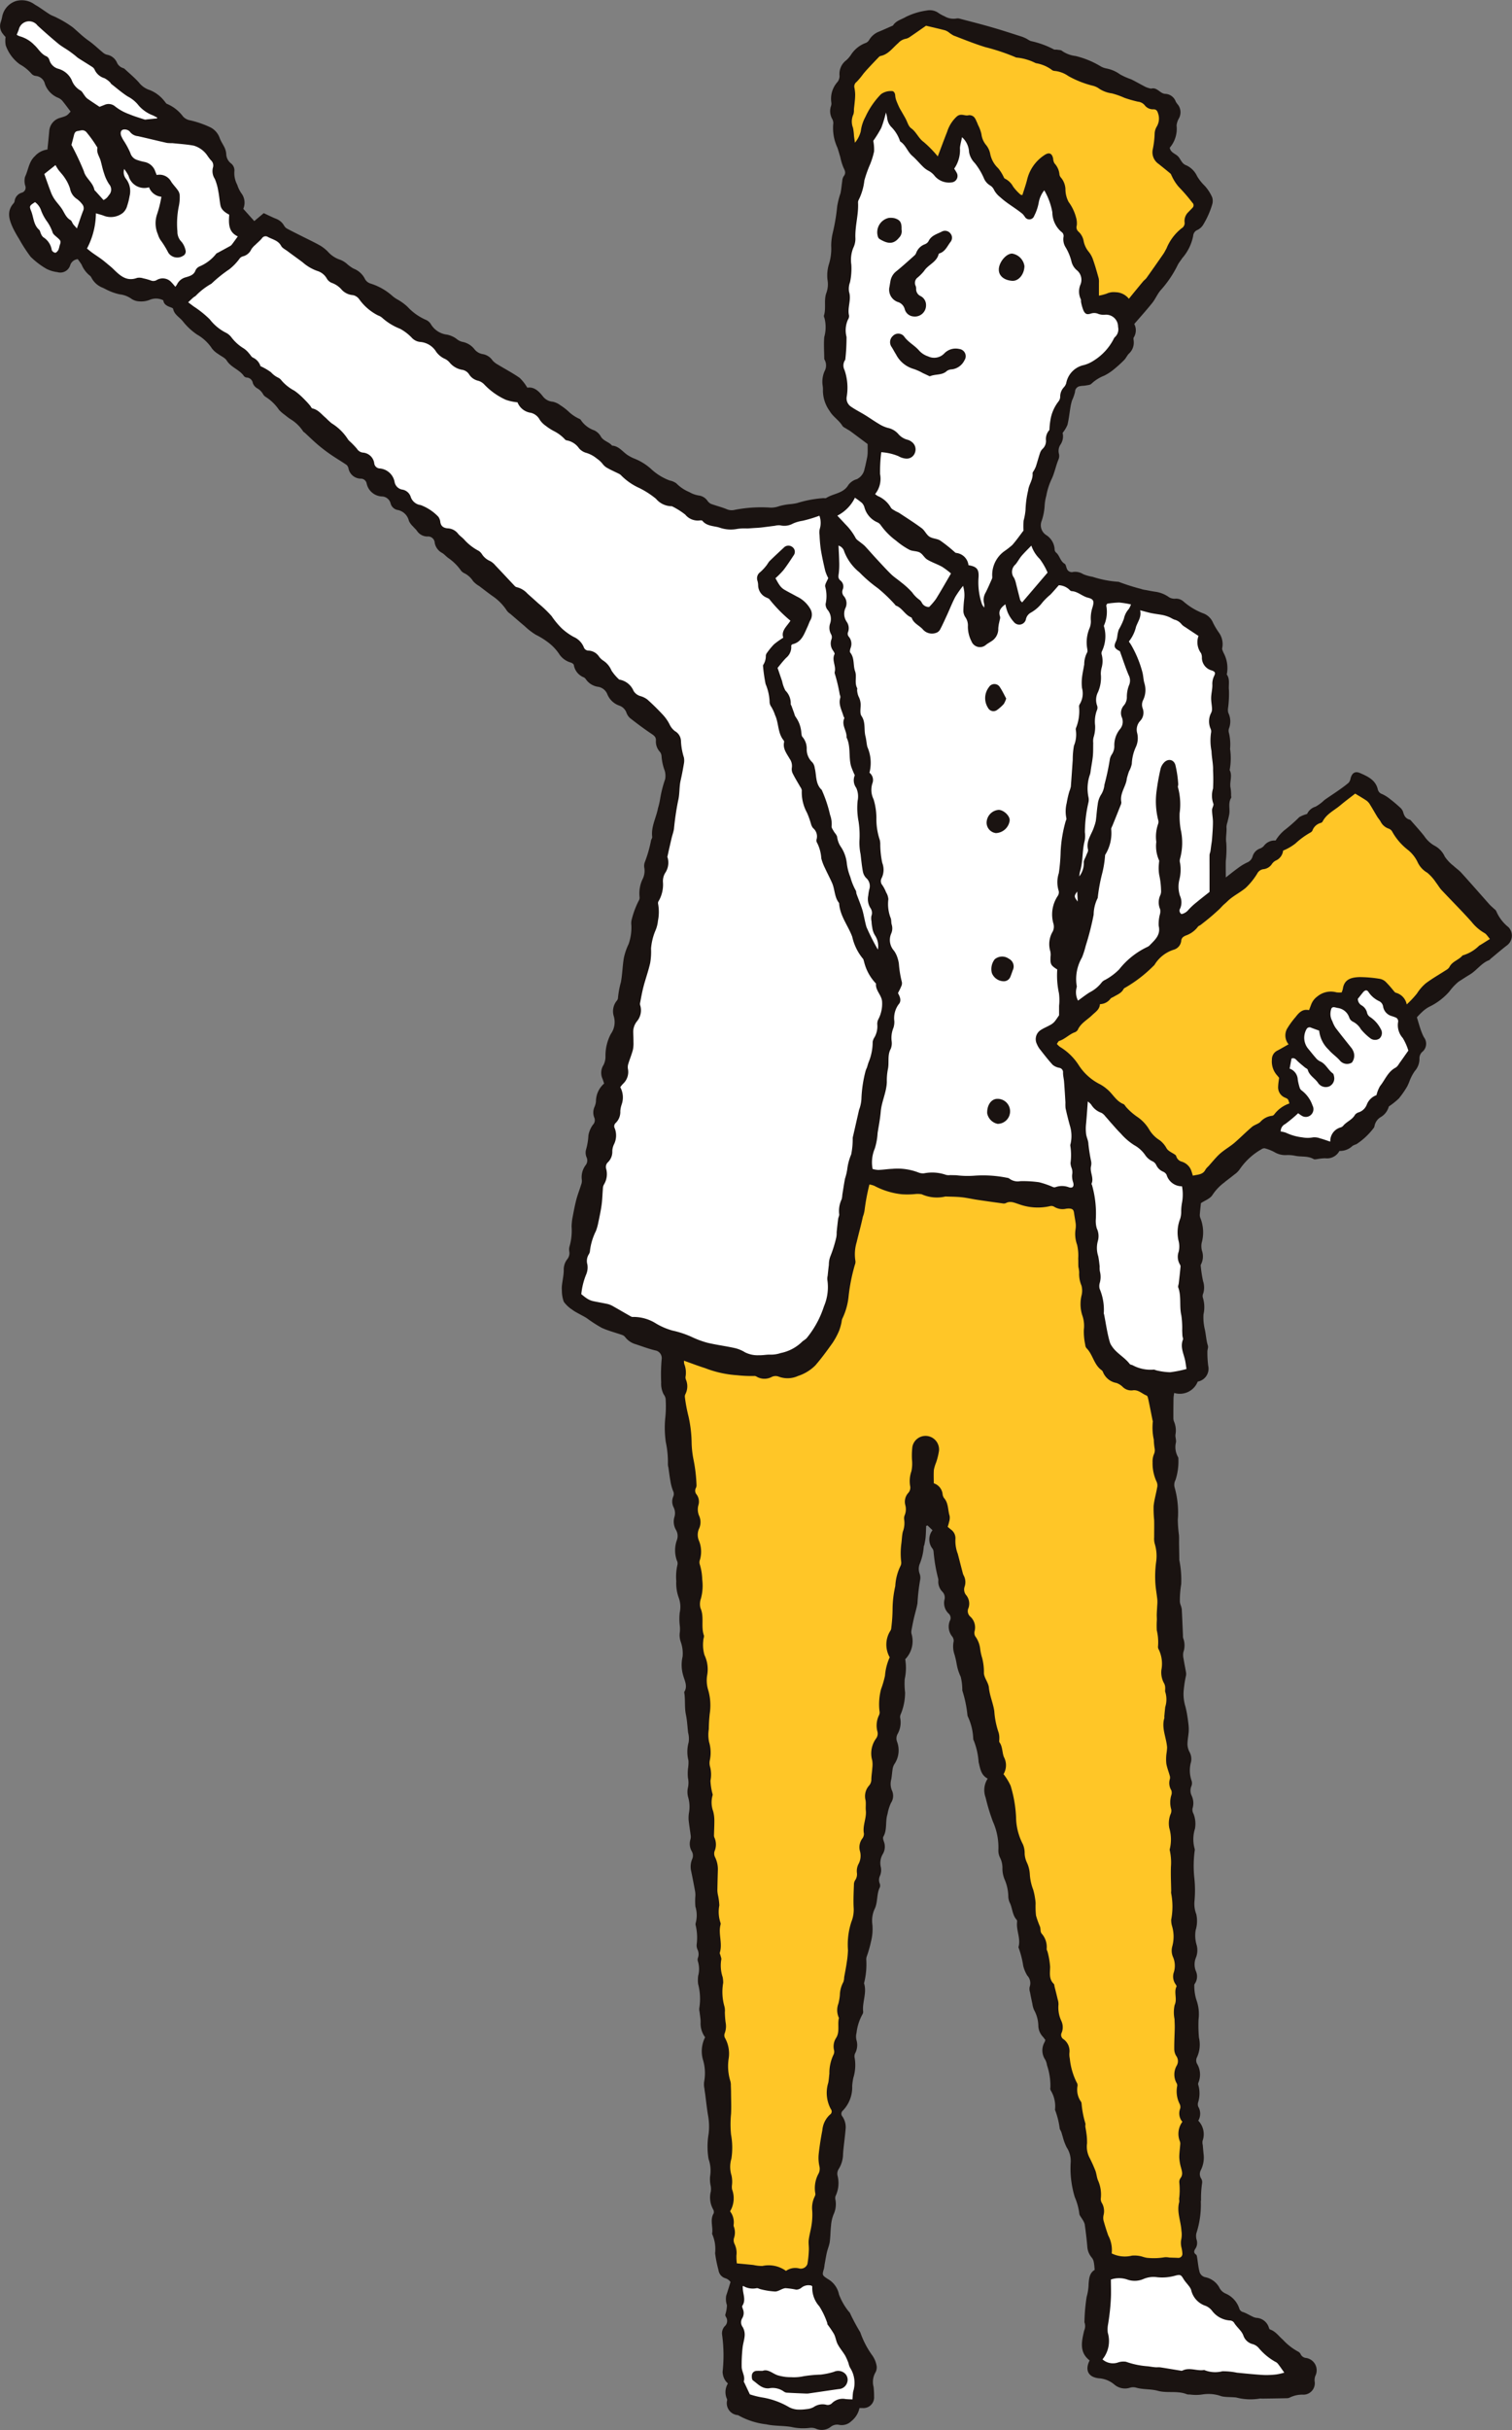 <svg xmlns="http://www.w3.org/2000/svg" width="158.775" height="255" viewBox="0 0 158.775 255">
  <rect x="0" y="0" width="158.775" height="255" fill="#808080" stroke="none"/>
  <g id="グループ_3001" data-name="グループ 3001" transform="translate(0 0)">
    <g id="グループ_3529" data-name="グループ 3529" transform="translate(0 0)">
      <path id="パス_82789" data-name="パス 82789" d="M103.731,186.649c-.732-.381-.794-1.055-.967-1.74a7.494,7.494,0,0,0-.5-2.24.476.476,0,0,1-.068-.248,5.96,5.96,0,0,0-.562-2.289.5.5,0,0,1-.047-.187,12.508,12.508,0,0,0-.536-2.553,5.718,5.718,0,0,0-.169-1.441,5.214,5.214,0,0,1-.435-1.4c-.05-.3-.121-.59-.2-.881a2.64,2.64,0,0,1-.1-1.462.763.763,0,0,0-.188-.52,1.628,1.628,0,0,1-.219-1.6.619.619,0,0,0-.121-.766,1.519,1.519,0,0,1-.435-1.486.857.857,0,0,0-.237-.817,1.5,1.5,0,0,1-.417-1.123.661.661,0,0,0-.016-.257,16.616,16.616,0,0,1-.479-2.793.748.748,0,0,0-.089-.305,1.559,1.559,0,0,1-.025-1.965l-.526-.507-.139.057c-.018.4-.024.8-.059,1.19-.024.275-.087.547-.138.819-.007.041-.052.079-.051.117a6.027,6.027,0,0,1-.453,1.919,1.455,1.455,0,0,0,.009.948,1.213,1.213,0,0,1,.053.7,21.064,21.064,0,0,0-.274,2.426c-.091.526-.255,1.04-.374,1.563q-.15.659-.265,1.326a.888.888,0,0,0,.034.38,2.719,2.719,0,0,1-.681,2.6,5.479,5.479,0,0,1-.053,2.075,7.666,7.666,0,0,0,.038,1.409,5.952,5.952,0,0,1-.443,2.253.675.675,0,0,0-.072.423,2.448,2.448,0,0,1-.276,1.688.97.97,0,0,0-.057.79,2.57,2.57,0,0,1-.267,2.354,1.376,1.376,0,0,0-.185.47c-.066.38-.082.768-.153,1.147a1.77,1.77,0,0,0,.082,1.181,1.347,1.347,0,0,1-.119,1.3,4.81,4.81,0,0,0-.355,1.152c-.252.783-.011,1.642-.44,2.387-.067.116,0,.337.054.49a1.507,1.507,0,0,1-.1,1.307,1.833,1.833,0,0,0-.207,1.426,1.561,1.561,0,0,1-.1.875,1.022,1.022,0,0,0-.047.744.643.643,0,0,1,.045.44c-.383.736-.195,1.608-.581,2.343a2.964,2.964,0,0,0-.215,1.579,5.241,5.241,0,0,1-.142,1.784,12.325,12.325,0,0,1-.458,1.6.914.914,0,0,0-.038.319,8.021,8.021,0,0,1-.228,2.429.107.107,0,0,0,0,.064c.3.974-.191,1.919-.108,2.885a.494.494,0,0,1-.049.315,5.209,5.209,0,0,0-.641,1.985,1.521,1.521,0,0,0-.005.75,1.823,1.823,0,0,1-.107,1.32.744.744,0,0,0-.093.488,4.5,4.5,0,0,1-.133,2.166,6.789,6.789,0,0,0-.117.83,3.522,3.522,0,0,1-.974,2.589.439.439,0,0,0-.043.638,1.971,1.971,0,0,1,.32,1.358c-.049.622-.132,1.24-.2,1.86-.025.235-.048.471-.063.707a3.016,3.016,0,0,1-.434,1.538.914.914,0,0,0-.145.728,3.133,3.133,0,0,1-.21,2.146.764.764,0,0,0,0,.436,2.55,2.55,0,0,1-.214,1.508,3.963,3.963,0,0,0-.26,1.184c-.067.556-.055,1.121-.132,1.674-.052.374-.215.732-.3,1.1-.1.435-.168.877-.248,1.317a3.683,3.683,0,0,1-.057.382c-.2.682-.214.7.4,1.1a2.41,2.41,0,0,1,1.174,1.619,6.474,6.474,0,0,0,1.009,1.775c.03.055.107.089.127.145a21.859,21.859,0,0,0,1.1,2.058,9.369,9.369,0,0,0,1.2,2.339,2.674,2.674,0,0,1,.5,1.1,1.076,1.076,0,0,1-.125.8,2,2,0,0,0-.179,1.484,8.761,8.761,0,0,1,.054,1.027,1.123,1.123,0,0,1-1.232,1.194c-.085,0-.17,0-.3,0a2.41,2.41,0,0,1-.861,1.382,1.441,1.441,0,0,1-1.252.388,1.066,1.066,0,0,0-.911.207,1.529,1.529,0,0,1-1.531.2,1.282,1.282,0,0,0-.629-.1,5.66,5.66,0,0,1-1.982-.092c-.865-.144-1.77-.086-2.622-.275a7.8,7.8,0,0,1-2.922-.937.171.171,0,0,0-.058-.028,1.259,1.259,0,0,1-1.128-1.579.344.344,0,0,0-.027-.125,1.739,1.739,0,0,1,.106-1.619,1.653,1.653,0,0,1-.319-.38,1.791,1.791,0,0,1-.24-.841,15.779,15.779,0,0,0-.048-3.854,1.122,1.122,0,0,1,.251-.91.754.754,0,0,0,.152-.992.416.416,0,0,1-.072-.246,3.607,3.607,0,0,0,.172-.989,2.055,2.055,0,0,1-.078-1c.149-.438.281-.883.455-1.434a1.046,1.046,0,0,0-.563-.4,1.029,1.029,0,0,1-.7-.852,12.808,12.808,0,0,1-.356-1.768,3.9,3.9,0,0,0-.318-2.035c.13-.708-.252-1.454.168-2.148a.525.525,0,0,0-.052-.413,2.554,2.554,0,0,1-.249-1.878,1.873,1.873,0,0,0-.007-.572,3.207,3.207,0,0,1-.068-1.022,3.662,3.662,0,0,0-.161-1.826,7.864,7.864,0,0,1,.007-2.637,6.438,6.438,0,0,0-.061-1.923c-.125-.741-.2-1.49-.3-2.234-.026-.192-.063-.383-.078-.575a2.138,2.138,0,0,1-.026-.769,4.879,4.879,0,0,0-.136-2.292,3.233,3.233,0,0,1,.232-2.337,2.449,2.449,0,0,1-.473-1.595c0-.365-.074-.729-.112-1.094a1,1,0,0,1-.024-.385,6.1,6.1,0,0,0-.128-2.532,3.57,3.57,0,0,1,.006-.839,2.742,2.742,0,0,0-.027-1.523.575.575,0,0,1,.008-.382,1.114,1.114,0,0,0-.055-.871,1.072,1.072,0,0,1-.076-.567,5.612,5.612,0,0,0-.1-1.919.51.51,0,0,1-.016-.256,3.062,3.062,0,0,0-.025-1.753,6.989,6.989,0,0,1,0-1.156,2.361,2.361,0,0,0-.03-.445c-.13-.7-.262-1.4-.408-2.092a2.077,2.077,0,0,1,.093-1.271.9.9,0,0,0-.047-.858,1.56,1.56,0,0,1-.138-1.192,1.07,1.07,0,0,0,.044-.381c-.069-.572-.168-1.14-.225-1.713a3.433,3.433,0,0,1,.044-.77,3.609,3.609,0,0,0-.109-1.657,2.119,2.119,0,0,1,.007-1.008,2.385,2.385,0,0,0-.01-.949,4.653,4.653,0,0,1,.016-1.076,3.883,3.883,0,0,0,.035-.755,3.714,3.714,0,0,1,.019-1.91,2.457,2.457,0,0,0-.054-1.015c-.076-.631-.1-1.261-.233-1.9-.159-.753-.044-1.574-.179-2.358.374-.587.077-1.124-.089-1.692a3.876,3.876,0,0,1-.078-2.035,3.614,3.614,0,0,0-.206-1.576,2.143,2.143,0,0,1-.082-1.011,3.157,3.157,0,0,0-.012-.7,5.831,5.831,0,0,1,0-1.341,2.771,2.771,0,0,0-.119-1.583,4.448,4.448,0,0,1-.245-1.711,5.541,5.541,0,0,1,.125-1.72.677.677,0,0,0-.064-.439,3.185,3.185,0,0,1,.008-2.158,1.256,1.256,0,0,0-.1-1.052,1.723,1.723,0,0,1-.158-1.378,1.376,1.376,0,0,0-.093-1,1.326,1.326,0,0,1-.033-1.131.687.687,0,0,0-.031-.6,4.935,4.935,0,0,1-.273-1.042c-.086-.462-.14-.931-.208-1.4a1.315,1.315,0,0,1-.053-.382,9.915,9.915,0,0,0-.22-2.281,10.642,10.642,0,0,1-.067-2.439,11.506,11.506,0,0,0,.046-2.122,1.1,1.1,0,0,0-.209-.458,2.443,2.443,0,0,1-.256-1.24,18.272,18.272,0,0,1,.051-2.426.823.823,0,0,0-.686-.94c-.687-.169-1.353-.419-2.026-.642a2.131,2.131,0,0,1-1.113-.742.671.671,0,0,0-.3-.226c-.726-.256-1.483-.443-2.178-.763a14.557,14.557,0,0,1-1.567-1.013c-.322-.2-.668-.369-1-.558a3.659,3.659,0,0,1-.539-.339,3.27,3.27,0,0,1-.869-.822,3.41,3.41,0,0,1-.2-1.186,2.618,2.618,0,0,1,.012-.576c.059-.508.176-1.013.185-1.521a1.779,1.779,0,0,1,.344-1.149,1.019,1.019,0,0,0,.239-.837,1.154,1.154,0,0,1,.035-.575,6.044,6.044,0,0,0,.205-2.043,6.469,6.469,0,0,1,.067-.772c.126-.674.25-1.351.419-2.017.138-.539.346-1.06.511-1.593a1.12,1.12,0,0,0,.08-.5,2.1,2.1,0,0,1,.414-1.585.785.785,0,0,0,.09-.781,1.255,1.255,0,0,1-.069-.813,6.425,6.425,0,0,0,.253-1.51,2.718,2.718,0,0,1,.468-1.108.682.682,0,0,0,.151-.751,1.434,1.434,0,0,1,.025-1.135,2.038,2.038,0,0,0,.149-.558,2.494,2.494,0,0,1,.857-1.886c-.064-.19-.111-.354-.173-.511a1.515,1.515,0,0,1,.106-1.429,1.9,1.9,0,0,0,.21-.911,4.874,4.874,0,0,1,.564-2.355,2.146,2.146,0,0,0,.312-1.847,1.748,1.748,0,0,1,.281-1.6.579.579,0,0,0,.151-.281,9.257,9.257,0,0,1,.31-1.7c.16-.839.166-1.708.313-2.551a6.4,6.4,0,0,1,.5-1.457,5.3,5.3,0,0,0,.288-1.956,1.709,1.709,0,0,1,.011-.512,9.266,9.266,0,0,1,.749-2.052.617.617,0,0,0,.1-.417,3.5,3.5,0,0,1,.354-1.945,1.939,1.939,0,0,0,.155-1.061A1.168,1.168,0,0,1,67.7,90.5a13.206,13.206,0,0,0,.666-2.319c.033-.123.134-.247.12-.36-.133-1.077.421-2.011.61-3.02a7.374,7.374,0,0,0,.229-1,12.337,12.337,0,0,1,.52-2.037,1.975,1.975,0,0,0-.039-.877,5.42,5.42,0,0,1-.341-1.571.787.787,0,0,0-.2-.454,1.589,1.589,0,0,1-.39-1.135c.029-.391-.2-.547-.493-.743-.767-.514-1.507-1.07-2.235-1.639a1.423,1.423,0,0,1-.376-.59,1.223,1.223,0,0,0-.708-.7A2.1,2.1,0,0,1,63.755,72.8a1.263,1.263,0,0,0-.99-.736,1.869,1.869,0,0,1-1.227-.762.644.644,0,0,0-.23-.222,1.673,1.673,0,0,1-1.05-1.3c-.02-.105-.2-.22-.33-.258a2.173,2.173,0,0,1-1.248-.948,5.049,5.049,0,0,0-1.043-1.105,8,8,0,0,0-1.368-.858,6.955,6.955,0,0,1-1.167-.9c-.513-.428-1.014-.868-1.52-1.3a1.5,1.5,0,0,1-.337-.3A5.413,5.413,0,0,0,51.7,62.535c-.468-.335-.922-.69-1.38-1.038a2.546,2.546,0,0,1-.644-.518,2.332,2.332,0,0,0-.89-.815,1.008,1.008,0,0,1-.363-.267,5.312,5.312,0,0,0-1.347-1.342c-.224-.158-.405-.381-.636-.524a1.514,1.514,0,0,1-.789-1.051.7.7,0,0,0-.779-.68,1.318,1.318,0,0,1-1.091-.6c-.125-.172-.295-.312-.432-.477a1.894,1.894,0,0,1-.413-.566,1.5,1.5,0,0,0-1.225-1.15.939.939,0,0,1-.7-.7.963.963,0,0,0-.9-.711A1.715,1.715,0,0,1,38.5,50.729a.617.617,0,0,0-.645-.5A1.335,1.335,0,0,1,36.6,49.189a.749.749,0,0,0-.191-.391c-.544-.376-1.117-.708-1.661-1.083A16.73,16.73,0,0,1,33.413,46.7c-.49-.413-.948-.864-1.421-1.3-.047-.044-.121-.068-.151-.119a4.169,4.169,0,0,0-1.359-1.309c-.211-.138-.41-.3-.607-.458a3.612,3.612,0,0,1-.577-.505,4.805,4.805,0,0,0-1.366-1.339.815.815,0,0,1-.315-.318,1.6,1.6,0,0,0-.631-.618,1.038,1.038,0,0,1-.438-.533.688.688,0,0,0-.658-.586.424.424,0,0,1-.278-.154c-.472-.685-1.355-.9-1.808-1.632-.19-.3-.612-.462-.919-.7a2.339,2.339,0,0,1-.621-.55,4.571,4.571,0,0,0-1.569-1.469,6.572,6.572,0,0,1-1.5-1.4c-.343-.425-.9-.694-1.017-1.3-.016-.08-.2-.142-.318-.185-.362-.132-.668-.312-.713-.711a1.7,1.7,0,0,0-1.455-.037,2.437,2.437,0,0,1-1.081.146,1.585,1.585,0,0,1-.832-.282,2.621,2.621,0,0,0-1.19-.451,5.259,5.259,0,0,1-.972-.3c-.28-.108-.544-.259-.816-.389a2.244,2.244,0,0,1-1.19-1.044.594.594,0,0,0-.2-.25,2.875,2.875,0,0,1-.839-1.129c-.126-.212-.281-.406-.406-.584a.922.922,0,0,0-.8.653,1.082,1.082,0,0,1-1.347.708A3.338,3.338,0,0,1,4.859,28.2a8.18,8.18,0,0,1-1.646-1.258,15.988,15.988,0,0,1-1.207-1.864,12.415,12.415,0,0,1-.644-1.149c-.39-.845-.7-1.746.06-2.591a.484.484,0,0,0,.11-.228,1.049,1.049,0,0,1,.749-.888.547.547,0,0,0,.377-.71,1.755,1.755,0,0,1-.031-.956c.353-.719.391-1.584,1.038-2.172a2.121,2.121,0,0,1,1.315-.693c.063-.635.135-1.285.19-1.937A1.541,1.541,0,0,1,6.336,12.36c.689-.211.689-.211,1.076-.655-.3-.393-.582-.785-.89-1.155a1.242,1.242,0,0,0-.415-.285A2.459,2.459,0,0,1,4.716,8.814a1.081,1.081,0,0,0-.949-.845.709.709,0,0,1-.453-.224,4.451,4.451,0,0,0-1.231-.993A4.148,4.148,0,0,1,.6,4.758a2.643,2.643,0,0,1-.015-.874,3.462,3.462,0,0,1-.291-.339,1.273,1.273,0,0,1-.218-1.22A4.278,4.278,0,0,0,.237,1.7a2.156,2.156,0,0,1,1.4-1.58A2.27,2.27,0,0,1,3.664.489c.539.3,1.032.689,1.559,1.017.232.144.506.219.744.354a10.739,10.739,0,0,1,1.7,1.029c.534.455,1.027.952,1.61,1.359.556.387,1.044.87,1.57,1.3a.966.966,0,0,0,.386.192,1.419,1.419,0,0,1,1.034.8,1.052,1.052,0,0,0,.641.6.463.463,0,0,1,.173.086c.5.464,1.026.905,1.486,1.407a2.359,2.359,0,0,0,1.186.828,3.682,3.682,0,0,1,1.521,1.164c.092.087.154.244.258.275a4.081,4.081,0,0,1,1.7,1.34,1.349,1.349,0,0,0,.756.392,10.227,10.227,0,0,1,2.106.732,2,2,0,0,1,.985,1.148c.134.355.365.672.522,1.019a2,2,0,0,1,.155.616,1.292,1.292,0,0,0,.453.961.953.953,0,0,1,.4.91,2.6,2.6,0,0,0,.3,1.366,3.472,3.472,0,0,0,.416.87,1.633,1.633,0,0,1,.222,1.659L26.7,23.2l.993-.833c.445.205.846.406,1.259.577a1.642,1.642,0,0,1,.876.727.8.8,0,0,0,.3.312c.507.275,1.027.529,1.542.789.653.33,1.317.64,1.955,1a4.069,4.069,0,0,1,.8.631,2.93,2.93,0,0,0,1.328.866,2.394,2.394,0,0,1,.7.439,3.838,3.838,0,0,0,.666.475,2.225,2.225,0,0,1,1.212,1.108,1,1,0,0,0,.563.458,6.249,6.249,0,0,1,2.285,1.283,3.065,3.065,0,0,0,.577.405,5.4,5.4,0,0,1,1.038.757,5.74,5.74,0,0,0,1.972,1.389,1.155,1.155,0,0,1,.505.477,2.281,2.281,0,0,0,1.673,1.057,2.485,2.485,0,0,1,.987.436,1.492,1.492,0,0,0,.616.32,2.084,2.084,0,0,1,1.252.746,1.411,1.411,0,0,0,.917.544,1.548,1.548,0,0,1,1,.657,2.157,2.157,0,0,0,.595.46c.752.459,1.539.868,2.259,1.374a4.659,4.659,0,0,1,.8,1.028c.693-.112,1.182.329,1.632.905a1.445,1.445,0,0,0,1.046.568,2.01,2.01,0,0,1,.8.375,6.037,6.037,0,0,1,.812.615,4.125,4.125,0,0,0,1.215.823.194.194,0,0,1,.1.082,2.789,2.789,0,0,0,1.422,1.107,1.58,1.58,0,0,1,.664.594c.266.532.877.6,1.212,1.011.762.048,1.147.717,1.733,1.054a3.915,3.915,0,0,0,.55.284,5.793,5.793,0,0,1,1.8,1.1,5.842,5.842,0,0,0,1.968,1.222,1.76,1.76,0,0,1,.7.3,4.053,4.053,0,0,0,1.349.909,2.91,2.91,0,0,0,1,.363,1.312,1.312,0,0,1,.916.554.98.98,0,0,0,.367.324c.539.2,1.1.333,1.632.55a1.3,1.3,0,0,0,.877.077,14.553,14.553,0,0,1,3.78-.229,2.554,2.554,0,0,0,.868-.153A6.522,6.522,0,0,1,83,52.9a5.677,5.677,0,0,0,.687-.105,12.127,12.127,0,0,1,2.764-.522c.106-.006.237.031.314-.019.757-.485,1.8-.463,2.326-1.372a1.673,1.673,0,0,1,.887-.6,1.5,1.5,0,0,0,.809-1.081c.1-.374.178-.753.256-1.132a3.013,3.013,0,0,0,.065-.511c.01-.333,0-.666,0-.961-.606-.452-1.2-.9-1.8-1.342-.138-.1-.293-.175-.436-.269s-.33-.166-.412-.3c-.367-.6-1.012-.976-1.336-1.553a3.684,3.684,0,0,1-.71-2.154,2.668,2.668,0,0,0-.027-.513,2.744,2.744,0,0,1,.2-1.516,1.247,1.247,0,0,0,.013-1.181.283.283,0,0,1-.046-.121c-.007-.76-.064-1.524,0-2.278a3.847,3.847,0,0,0,.019-2.009.409.409,0,0,1-.052-.25c.252-.783-.037-1.62.264-2.4a2.616,2.616,0,0,0,.113-1.323,4.008,4.008,0,0,1,.143-1.655,5.474,5.474,0,0,0,.241-1.951,6.172,6.172,0,0,1,.162-1.34,20.46,20.46,0,0,0,.47-2.8,8.4,8.4,0,0,1,.347-1.371c.087-.418.117-.848.183-1.271a1.034,1.034,0,0,1,.136-.483c.28-.335.16-.6-.013-.938a6.359,6.359,0,0,1-.331-1.1c-.1-.328-.19-.658-.3-.981a4.9,4.9,0,0,1-.432-2.578.942.942,0,0,0-.138-.478,1.672,1.672,0,0,1-.125-1.255.843.843,0,0,0,.055-.44,2.633,2.633,0,0,1,.655-2.153,1.025,1.025,0,0,0,.209-.642,1.794,1.794,0,0,1,.721-1.642,3.1,3.1,0,0,0,.5-.592A3.122,3.122,0,0,1,90.925,4.5a.757.757,0,0,0,.365-.342,2.079,2.079,0,0,1,1.031-.847c.436-.179.865-.376,1.3-.567.059-.026.136-.045.167-.093.317-.486.866-.6,1.32-.869a7.178,7.178,0,0,1,2.21-.68,1.581,1.581,0,0,1,1.288.3,4.027,4.027,0,0,0,.566.3,1.868,1.868,0,0,0,1.3.234.861.861,0,0,1,.383.045c1.118.294,2.24.575,3.35.9,1.046.3,2.081.642,3.119.974a3.78,3.78,0,0,1,.528.238,1.961,1.961,0,0,0,.394.215,9.36,9.36,0,0,1,2.4.867c.1.055.254.02.38.042.168.029.382.02.492.12a3.077,3.077,0,0,0,1.419.539,9.254,9.254,0,0,1,2.668,1.1,1.956,1.956,0,0,0,.607.214,3.567,3.567,0,0,1,1.4.613,6.984,6.984,0,0,0,1.163.516c.519.255,1.017.548,1.533.809a2.825,2.825,0,0,0,.523.166.317.317,0,0,0,.128-.013c.585-.1.871.544,1.392.566a1.232,1.232,0,0,1,1.122.834,2.068,2.068,0,0,0,.228.312,1.319,1.319,0,0,1,.076,1.463,1.873,1.873,0,0,0-.226.712,3.057,3.057,0,0,1-.713,2.331c.074.536.62.62.906.952.27.314.365.746.857.91a2.333,2.333,0,0,1,1.109,1.135,4.928,4.928,0,0,0,.794,1,4.352,4.352,0,0,1,.794,1.233,1.268,1.268,0,0,1,.007.68,9.009,9.009,0,0,1-.92,2.108,1.458,1.458,0,0,1-.629.607.723.723,0,0,0-.462.631,4.986,4.986,0,0,1-1.152,2.339c-.147.235-.336.447-.461.691a11.516,11.516,0,0,1-1.752,2.614c-.372.4-.582.952-.928,1.385-.6.751-1.244,1.463-1.894,2.217a1.4,1.4,0,0,1-.044,1.393c-.061.087-.028.252-.014.377a1.569,1.569,0,0,1-.505,1.34c-.19.194-.3.468-.49.661a13.707,13.707,0,0,1-1.143,1.032,5.282,5.282,0,0,1-.969.621,4.106,4.106,0,0,0-1.332.842c-.123.134-.394.143-.6.185-.189.038-.389.025-.577.067a.61.61,0,0,0-.546.61,4.653,4.653,0,0,1-.314.89,5.487,5.487,0,0,0-.17.732c-.1.612-.165,1.235-.312,1.837a3.53,3.53,0,0,1-.507.839,1.551,1.551,0,0,1-.241,1.253,1.2,1.2,0,0,0-.146.933.942.942,0,0,1-.033.569c-.3.708-.433,1.495-.768,2.161a7,7,0,0,0-.524,1.673,4.994,4.994,0,0,0-.179,1.127,6.2,6.2,0,0,1-.3,1.493,1.224,1.224,0,0,0,.479,1.518,1.9,1.9,0,0,1,.871,1.444.531.531,0,0,0,.12.355c.419.322.455.928.937,1.207.118.068.143.3.209.455a.557.557,0,0,0,.7.4,1.576,1.576,0,0,1,1.04.238,4.481,4.481,0,0,0,.976.273,11.307,11.307,0,0,0,2.651.522.289.289,0,0,1,.127.019,22.06,22.06,0,0,0,2.3.728,2.205,2.205,0,0,0,.494.115c.377.071.753.15,1.132.2a3.233,3.233,0,0,1,1.353.576,1.173,1.173,0,0,0,.609.14,1.158,1.158,0,0,1,.894.3,6.873,6.873,0,0,0,2.144,1.267,1.791,1.791,0,0,1,.96.977,7.823,7.823,0,0,0,.587.986A2.065,2.065,0,0,1,128.345,68c-.039.138.07.323.127.481a3.367,3.367,0,0,1,.373,2.18c-.012.041-.032.1-.014.126.352.5.157,1.085.219,1.623a11.182,11.182,0,0,1-.087,1.85,1.275,1.275,0,0,0,.019.543,2.028,2.028,0,0,1,.073,1.632.769.769,0,0,0,0,.492,5.2,5.2,0,0,1,.114,1.661,6.749,6.749,0,0,1-.043,2.217c.325.618-.048,1.274.1,1.906a4.275,4.275,0,0,1,.049.768c0,.085.041.192,0,.254-.333.556-.089,1.172-.2,1.749-.051.273-.123.543-.185.813a1.757,1.757,0,0,0-.1.5c.048.552-.107,1.089-.018,1.657a10.82,10.82,0,0,1-.052,1.889c-.014.571,0,1.141,0,1.737.419-.325.82-.655,1.241-.957a5.545,5.545,0,0,1,.987-.609.964.964,0,0,0,.584-.639,1.239,1.239,0,0,1,.821-.847,1.086,1.086,0,0,0,.36-.255,1.394,1.394,0,0,1,1.235-.569,4.417,4.417,0,0,1,.907-1.066,16.5,16.5,0,0,0,1.579-1.387,3.367,3.367,0,0,1,.82-.335,1.423,1.423,0,0,1,.894-.768,4.454,4.454,0,0,0,.923-.69c.487-.347.992-.67,1.482-1.014.365-.257.731-.517,1.068-.808a.922.922,0,0,0,.2-.451c.147-.56.469-.794,1-.561.8.352,1.635.723,1.863,1.719a.668.668,0,0,0,.457.487,3.909,3.909,0,0,1,.816.512c.357.273.7.566,1.034.869a1.09,1.09,0,0,1,.338.462c.108.395.255.721.691.834a.353.353,0,0,1,.154.115c.465.535.947,1.057,1.384,1.614a3.183,3.183,0,0,0,1.065,1,2.409,2.409,0,0,1,1.089,1.147,4.089,4.089,0,0,0,.916.973c.263.252.576.456.819.725,1,1.1,1.972,2.217,2.958,3.326.114.128.25.236.372.356s.3.224.352.372a4.3,4.3,0,0,0,1.279,1.666,1.278,1.278,0,0,1-.2,1.932c-.575.445-1.126.921-1.687,1.384-.05.041-.083.114-.138.134-.824.306-1.3,1.072-2.034,1.514-.4.241-.794.5-1.184.75a5.646,5.646,0,0,0-.963,1.025,6.58,6.58,0,0,1-2.142,1.621,3.429,3.429,0,0,0-.766.573,7.224,7.224,0,0,0-.506.522c.138.454.25.86.387,1.257a5.728,5.728,0,0,0,.346.829,1.112,1.112,0,0,1-.2,1.566.926.926,0,0,0-.265.695,1.924,1.924,0,0,1-.493,1.295,4.8,4.8,0,0,0-.535,1.012,6.044,6.044,0,0,1-.254.59,10.039,10.039,0,0,1-.881,1.271,7.919,7.919,0,0,1-1.054.839,1.832,1.832,0,0,1-.848,1.114,1.371,1.371,0,0,0-.651.927.712.712,0,0,1-.065.183,7.294,7.294,0,0,1-1.84,1.735,1.884,1.884,0,0,0-.409.178,1.877,1.877,0,0,1-1.374.528,1.468,1.468,0,0,1-1.492.769,4.949,4.949,0,0,0-.771.078c-.15.014-.337.071-.446.007-.622-.365-1.33-.2-1.985-.354a3.6,3.6,0,0,0-.9-.063,2.212,2.212,0,0,1-1.231-.312,4.619,4.619,0,0,0-1.012-.4.5.5,0,0,0-.35.1,6.868,6.868,0,0,0-2.3,2.125,2.272,2.272,0,0,1-.55.531c-.314.258-.642.5-.963.749-.017.013-.027.035-.044.047a5.168,5.168,0,0,0-1.3,1.362c-.244.377-.783.563-1.2.84-.035.353-.082.755-.113,1.157a.83.83,0,0,0,.043.374,4.047,4.047,0,0,1,.147,2.643,1.9,1.9,0,0,0,.031.817,1.822,1.822,0,0,1-.074,1.382.319.319,0,0,0-.056.183,13.043,13.043,0,0,0,.248,1.632,2.131,2.131,0,0,1,.023,1.267.681.681,0,0,0-.054.432,3.409,3.409,0,0,1,.075,1.786,5.366,5.366,0,0,0,.129,1.53c.134.575.148,1.176.332,1.75.059.187-.056.424-.051.637a11.047,11.047,0,0,0,.084,1.471,1.375,1.375,0,0,1-1.1,1.666,2.018,2.018,0,0,1-2.47,1.19,4.312,4.312,0,0,0-.071.52q-.019,1.066-.015,2.132a.976.976,0,0,0,.076.376,2.359,2.359,0,0,1,.145,1.329c-.04.267.091.561.05.828a2.1,2.1,0,0,0,.215,1.539.3.3,0,0,1,.038.188,6.265,6.265,0,0,1-.3,2.217,1.077,1.077,0,0,0-.106.742,9.692,9.692,0,0,1,.346,3.445,13.6,13.6,0,0,0,.122,1.6c.019.3.005.594.009.89.008.573.022,1.147.025,1.72a10.39,10.39,0,0,1,.2,2.546,10.682,10.682,0,0,0-.14,1.8,1.294,1.294,0,0,0,.077.373,2.331,2.331,0,0,1,.122.434c.05.916.085,1.833.127,2.75a1,1,0,0,0,.029.318,2.148,2.148,0,0,1,.013,1.456,1.666,1.666,0,0,0,.021.689c.072.468.173.93.252,1.4a.977.977,0,0,1,0,.387,12.22,12.22,0,0,0-.251,1.685,4.461,4.461,0,0,0,.2,1.565c.059.25.117.5.159.753.06.357.113.717.152,1.077a4.421,4.421,0,0,1,.028.765c-.031.447-.126.891-.129,1.337a1.842,1.842,0,0,0,.2.788,1.533,1.533,0,0,1,.174,1.062,3.306,3.306,0,0,0,.048,1.957.812.812,0,0,1,0,.566,1.227,1.227,0,0,0,.025,1.045,1.847,1.847,0,0,1,.082,1.327.862.862,0,0,0,.1.545,2.843,2.843,0,0,1,.157,1.577,3.678,3.678,0,0,0-.051,2.035.529.529,0,0,1,.016.32,12.019,12.019,0,0,0-.04,2.738,11.971,11.971,0,0,1,.032,2.433,3.073,3.073,0,0,0,.184,1.451,3.3,3.3,0,0,1-.064,1.658,3.423,3.423,0,0,0,.105,1.588,2.089,2.089,0,0,1-.089,1.325,1.888,1.888,0,0,0,0,1.385,1.363,1.363,0,0,1-.052,1.244c-.043.074-.115.158-.108.231a4.874,4.874,0,0,0,.219,1.561,4.345,4.345,0,0,1,.226,2.024,14.7,14.7,0,0,0,.04,1.919,3.186,3.186,0,0,1-.235,2.134.742.742,0,0,0,.026.6,2.209,2.209,0,0,1,.158,1.989.345.345,0,0,0-.016.252,3.138,3.138,0,0,1-.023,1.84.761.761,0,0,0,.012.432,1.438,1.438,0,0,1,.007,1.479,2.042,2.042,0,0,1,.45,2.122,1.159,1.159,0,0,0,.023.44c.027.318.053.636.088.953a2.921,2.921,0,0,1-.3,1.688.879.879,0,0,0,.04.866.7.7,0,0,1,.1.494,10.682,10.682,0,0,0-.11,1.78.581.581,0,0,0-.022.192,9.639,9.639,0,0,1-.471,3.288,1.455,1.455,0,0,0,.016.633,1.093,1.093,0,0,1-.121.985c-.142.213-.2.422.075.611.08.055.1.222.117.342.077.459.113.928.226,1.377a.806.806,0,0,0,.625.653,2.174,2.174,0,0,1,1.529,1.19,1.333,1.333,0,0,0,.614.528,2.592,2.592,0,0,1,1.433,1.577.54.54,0,0,0,.4.366c.338.118.648.314.975.466a1.327,1.327,0,0,0,.414.139,1.438,1.438,0,0,1,1.284.938c.04.1.074.254.146.278.584.192.915.7,1.35,1.073a6.163,6.163,0,0,0,1.638,1.272.626.626,0,0,1,.25.29.7.7,0,0,0,.5.352,1.306,1.306,0,0,1,1.015,1.905,1.318,1.318,0,0,0-.063.554,1.2,1.2,0,0,1-1.159,1.4,2.948,2.948,0,0,0-1.438.294.679.679,0,0,1-.311.076c-.88.02-1.761.031-2.642.044a.777.777,0,0,0-.192-.01,5.886,5.886,0,0,1-2.49-.108c-.51-.065-1.041-.016-1.538-.126a4.012,4.012,0,0,0-2.05-.188,4.563,4.563,0,0,1-1.282,0,.924.924,0,0,1-.32-.029c-.984-.4-2.054-.086-3.042-.359-.749-.207-1.525-.118-2.267-.327a1.186,1.186,0,0,0-.631-.008,1.717,1.717,0,0,1-1.7-.347,2.79,2.79,0,0,0-1.587-.631c-1.127-.115-1.5-.859-.979-1.874-1.121-.863-.833-2.009-.577-3.127a1.171,1.171,0,0,0,.057-.8.223.223,0,0,1-.025-.126,19.556,19.556,0,0,1,.23-2.616,5.385,5.385,0,0,0,.207-1.334c.042-.6.089-1.173.637-1.5-.031-.3-.038-.533-.085-.761a1.068,1.068,0,0,0-.2-.5,1.969,1.969,0,0,1-.493-1.233c-.068-.772-.16-1.542-.27-2.309a1.8,1.8,0,0,0-.255-.511c-.11-.209-.317-.417-.314-.623a6.356,6.356,0,0,0-.472-1.7,10.356,10.356,0,0,1-.436-3.569,2.577,2.577,0,0,0-.419-1.651,5.668,5.668,0,0,1-.415-1.135c-.055-.16-.092-.326-.149-.485-.052-.141-.172-.277-.172-.414a8.235,8.235,0,0,0-.472-1.866.3.3,0,0,1-.012-.063,3.183,3.183,0,0,0-.449-2.008.449.449,0,0,1-.039-.315,6.622,6.622,0,0,0-.352-2.322,1.737,1.737,0,0,0-.2-.61,1.726,1.726,0,0,1-.046-1.842,1.259,1.259,0,0,0,.067-.218c-.081-.1-.164-.225-.262-.333a1.765,1.765,0,0,1-.472-1.108,3.506,3.506,0,0,0-.435-1.671,2.261,2.261,0,0,1-.191-.68c-.089-.4-.173-.8-.245-1.2a1.15,1.15,0,0,1-.04-.571,1.153,1.153,0,0,0-.247-1.181,3.681,3.681,0,0,1-.425-1.009,9.908,9.908,0,0,0-.491-1.928.1.1,0,0,1-.01-.063c.25-.863-.218-1.684-.155-2.537.008-.1.027-.25-.029-.312-.482-.522-.444-1.251-.751-1.842a1.708,1.708,0,0,1-.136-.689,4.648,4.648,0,0,0-.376-1.687,2.948,2.948,0,0,1-.239-1.186,2.393,2.393,0,0,0-.245-1.113,1.651,1.651,0,0,1-.181-.8,6.611,6.611,0,0,0-.572-2.991,20.585,20.585,0,0,1-.767-2.529,2.224,2.224,0,0,1,.211-1.977" transform="translate(0.001 0)" fill="#1a1311"/>
      <path id="パス_82790" data-name="パス 82790" d="M120.853,304.585a3.087,3.087,0,0,0-2.493-.524,4.437,4.437,0,0,1-.937-.105c-.551-.057-1.1-.107-1.74-.168a5.446,5.446,0,0,1-.043-.845,2.076,2.076,0,0,0-.2-1.19.9.9,0,0,1-.061-.612,1.756,1.756,0,0,0-.008-1.2.385.385,0,0,1-.027-.19,1.873,1.873,0,0,0-.373-1.424,2.637,2.637,0,0,0,.211-2.3,1.491,1.491,0,0,1-.012-.443,3.051,3.051,0,0,0-.048-1.024,3,3,0,0,1-.01-1.765,7.636,7.636,0,0,0-.037-2.51,10.8,10.8,0,0,1,0-2.183c.036-.706.007-1.415,0-2.123,0-.28-.008-.56-.022-.839a1.455,1.455,0,0,0-.063-.51,5.351,5.351,0,0,1-.153-2.419,3.375,3.375,0,0,0-.42-2.116.6.6,0,0,1,0-.472,2.1,2.1,0,0,0,.083-1.143,9.848,9.848,0,0,1-.076-1.031,1.889,1.889,0,0,0-.033-.578,5.533,5.533,0,0,1-.14-2.533,3.28,3.28,0,0,0-.055-.578,3.831,3.831,0,0,1-.152-1.834c.042-.123-.044-.292-.076-.438-.022-.1-.1-.222-.073-.309.308-.974-.183-1.968.078-2.941a.3.3,0,0,0-.007-.191,3.576,3.576,0,0,1-.123-1.818,6.133,6.133,0,0,0-.155-1.143,2.85,2.85,0,0,1-.05-.444c.011-.689.03-1.377.05-2.065a2.856,2.856,0,0,0-.305-1.438.847.847,0,0,1-.042-.6,1.768,1.768,0,0,0,.009-1.383.594.594,0,0,1-.067-.247c.01-.554.044-1.108.037-1.662a3.794,3.794,0,0,0-.12-.89,2.693,2.693,0,0,1-.074-1.648.264.264,0,0,0,.018-.128,6.266,6.266,0,0,1-.23-1.447,3.221,3.221,0,0,0-.027-1.4,1.469,1.469,0,0,1-.052-.688,3.882,3.882,0,0,0-.068-1.972,3.789,3.789,0,0,1-.027-1.344,16.022,16.022,0,0,1,.1-1.65,5.776,5.776,0,0,0-.152-2.413,3.4,3.4,0,0,1-.126-1.569,3.459,3.459,0,0,0-.277-2.14,3.832,3.832,0,0,1-.127-1.514c-.007-.19.117-.407.061-.569-.323-.927.062-1.934-.359-2.861a1.716,1.716,0,0,1,.057-1.012,5.139,5.139,0,0,0,.13-1.981,5.856,5.856,0,0,0-.257-1.58.758.758,0,0,1,.022-.5,3.027,3.027,0,0,0-.125-2.026,1.585,1.585,0,0,1,.037-1.246,1.619,1.619,0,0,0,0-1.323,1.683,1.683,0,0,1-.075-1.134,1.258,1.258,0,0,0-.195-1.111.6.6,0,0,1-.081-.661.626.626,0,0,0,.075-.311,16.2,16.2,0,0,0-.313-2.675,10.044,10.044,0,0,1-.2-1.772,13.454,13.454,0,0,0-.32-2.737,16.68,16.68,0,0,1-.392-2.082.559.559,0,0,1,.068-.308,1.8,1.8,0,0,0,.045-1.505.591.591,0,0,1-.038-.315,2.472,2.472,0,0,0-.141-1.334,1.661,1.661,0,0,1-.026-.337c.767.273,1.475.548,2.2.774a11.286,11.286,0,0,0,3.387.753,13.191,13.191,0,0,0,1.784.079.4.4,0,0,1,.246.063,1.621,1.621,0,0,0,1.608.031.931.931,0,0,1,.749-.016,2.646,2.646,0,0,0,2.013-.085,4.53,4.53,0,0,0,1.808-1.105c.644-.743,1.227-1.543,1.8-2.347a7.653,7.653,0,0,0,.7-1.3,5.686,5.686,0,0,0,.257-.92,1.473,1.473,0,0,1,.063-.312,6.9,6.9,0,0,0,.676-2.407,19.119,19.119,0,0,1,.659-3.284.793.793,0,0,0,.055-.381,4.348,4.348,0,0,1,.13-1.979c.208-.892.463-1.776.651-2.675a3.055,3.055,0,0,0,.179-.68,22.078,22.078,0,0,1,.508-2.7,2.231,2.231,0,0,1,.522.145A7.9,7.9,0,0,0,133,191.6a8.676,8.676,0,0,0,1.476-.028,2.4,2.4,0,0,1,.62.029,3.9,3.9,0,0,0,2.458.242.172.172,0,0,1,.064-.007c.552.022,1.108.018,1.657.076s1.1.187,1.652.27c.893.134,1.786.258,2.68.38a.554.554,0,0,0,.318-.029c.479-.266.9-.038,1.351.1a5.765,5.765,0,0,0,3.3.212.576.576,0,0,1,.421.061,1.663,1.663,0,0,0,1.242.217,1.728,1.728,0,0,1,.323-.025c.378.013.487.127.536.5s.131.759.174,1.141a2.509,2.509,0,0,1-.027.567,3.268,3.268,0,0,0,.164,1.58,4.96,4.96,0,0,1,.121,1.451c.015.3,0,.595.018.891a3.088,3.088,0,0,1,.084.571,3.058,3.058,0,0,0,.24,1.382,2.07,2.07,0,0,1,.018,1,3.878,3.878,0,0,0,.059,2.1,3.287,3.287,0,0,1,.175,1.51,6.437,6.437,0,0,0,.143,1.593.643.643,0,0,0,.128.361c.681.669.775,1.739,1.59,2.315a.463.463,0,0,1,.149.207,1.867,1.867,0,0,0,1.4,1.133,1.769,1.769,0,0,1,.644.391,1.269,1.269,0,0,0,1.059.386c.608-.1.989.36,1.477.546.115.044.159.328.2.509.148.691.281,1.386.42,2.079.008.042.041.086.033.123a5.93,5.93,0,0,0,.1,1.916,7.079,7.079,0,0,0,.081.893.991.991,0,0,1-.058.614,1.99,1.99,0,0,0-.15.872,4.549,4.549,0,0,0,.435,2.066.964.964,0,0,1,.036.62c-.11.636-.3,1.262-.363,1.9a12.226,12.226,0,0,0,.056,1.477c.012.6,0,1.2,0,1.8a2.134,2.134,0,0,0,.049.639,4.418,4.418,0,0,1,.149,2.028,11.533,11.533,0,0,0-.08,1.974c.025.644.151,1.282.217,1.925a4.327,4.327,0,0,1-.015.629c-.014.3-.037.595-.046.892-.006.19.012.382.01.572a9.453,9.453,0,0,0-.008,1.1,5.335,5.335,0,0,1,.134,1.66.554.554,0,0,0,.078.373,3.415,3.415,0,0,1,.271,2.137,2.368,2.368,0,0,0,.3,1.43,1,1,0,0,1,.1.426c.018.17-.04.367.027.51a2.631,2.631,0,0,1-.022,1.518c-.037.339-.071.678-.1,1.017,0,.042.021.09.01.128-.328,1.073.214,2.063.286,3.1a5.778,5.778,0,0,1-.072.686,4.662,4.662,0,0,0-.01,1.008c.07.417.235.818.348,1.229a.709.709,0,0,1,.03.376,1.428,1.428,0,0,0,.141,1.182.786.786,0,0,1,.018.489,2.584,2.584,0,0,0-.021,1.526.892.892,0,0,1-.09.55,2.665,2.665,0,0,0-.117,1.4,4.268,4.268,0,0,1,.07,2.154.352.352,0,0,0-.017.192,5.91,5.91,0,0,1,.123,1.709c-.033.854.015,1.711.027,2.567a.833.833,0,0,0,0,.257,7.214,7.214,0,0,1,0,2.741,2.249,2.249,0,0,0,.076.638,3.857,3.857,0,0,1,.04,2.158,1.668,1.668,0,0,0,.078,1.135,2.3,2.3,0,0,1,.09,1.571,1.393,1.393,0,0,0,.147,1.237c.058.088.156.223.127.282-.306.621.109,1.294-.2,1.954a3.59,3.59,0,0,0-.008,1.464c.007.318.028.636.022.953-.014.727-.059,1.454-.051,2.18a1.377,1.377,0,0,0,.208.734.923.923,0,0,1,.038,1.034,1.872,1.872,0,0,0-.012,1.8.472.472,0,0,1,.075.307,2.939,2.939,0,0,0,.28,1.94.736.736,0,0,1,.037.436,1.344,1.344,0,0,0,.228,1.392,2.12,2.12,0,0,0-.258,2.063.739.739,0,0,1,.031.318c-.031.448-.1.9-.1,1.342a4.713,4.713,0,0,0,.176,1.063c.1.379.234.736-.035,1.109a.683.683,0,0,0-.138.486,7.286,7.286,0,0,1-.022,1.719,1.228,1.228,0,0,1,.014.322c-.282,1.027.175,2,.23,3a2.642,2.642,0,0,1-.037,1.015,2.081,2.081,0,0,0,.052.8,3.191,3.191,0,0,1,.087.622.421.421,0,0,1-.477.419c-.3-.015-.6-.019-.9-.032a1.641,1.641,0,0,0-.512-.028,6.693,6.693,0,0,1-1.848.053,3.14,3.14,0,0,1-.488-.127,3,3,0,0,0-1.07-.1,3.116,3.116,0,0,1-2.128-.232,3.238,3.238,0,0,0-.367-1.891c-.186-.528-.355-1.063-.5-1.6a1.363,1.363,0,0,1,.023-.57,1.7,1.7,0,0,0-.163-1.19A.809.809,0,0,1,153.9,297a3.636,3.636,0,0,0-.306-1.952c-.122-.319-.142-.677-.265-1a15.155,15.155,0,0,0-.642-1.411,2.508,2.508,0,0,1-.23-1.437A6.353,6.353,0,0,0,152.37,290c-.019-.189-.068-.375-.09-.564-.015-.128.037-.278-.012-.384a9.869,9.869,0,0,1-.383-2.018.6.6,0,0,0-.048-.187,2.191,2.191,0,0,1-.377-1.693.558.558,0,0,0-.1-.368,7.178,7.178,0,0,1-.715-2.506,1.989,1.989,0,0,1-.039-.577,1.532,1.532,0,0,0-.6-1.424.531.531,0,0,1-.2-.724,1.556,1.556,0,0,0-.044-1.2,3.3,3.3,0,0,1-.305-1.7,1.583,1.583,0,0,0-.082-.572c-.1-.441-.215-.879-.324-1.318-.026-.1-.021-.243-.087-.307-.533-.516-.391-1.148-.384-1.787a7.987,7.987,0,0,0-.254-1.523c-.023-.125-.113-.247-.108-.368a2.111,2.111,0,0,0-.54-1.61.631.631,0,0,1-.1-.3,2.709,2.709,0,0,0-.048-.384,9.037,9.037,0,0,1-.431-1.2,8.329,8.329,0,0,1-.042-1.273,3.638,3.638,0,0,0-.057-.511,6.391,6.391,0,0,0-.2-.935,5.352,5.352,0,0,1-.352-1.629,3.326,3.326,0,0,0-.316-1.231,2.456,2.456,0,0,1-.226-.923,2.31,2.31,0,0,0-.194-.993,6.291,6.291,0,0,1-.71-2.831,13.247,13.247,0,0,0-.573-3.3,6.139,6.139,0,0,0-.742-1.211,1.812,1.812,0,0,0,.034-1.806c-.187-.5-.127-1.069-.458-1.534-.061-.085-.008-.25-.018-.377a2.054,2.054,0,0,0-.071-.637,8.6,8.6,0,0,1-.455-2.252c-.119-.835-.487-1.617-.568-2.48-.048-.512-.484-.989-.524-1.5a5.925,5.925,0,0,0-.178-1.585,5.516,5.516,0,0,1-.21-.943,2.775,2.775,0,0,0-.532-1.368.751.751,0,0,1-.05-.548,1.53,1.53,0,0,0-.441-1.482.769.769,0,0,1-.207-.926,1.4,1.4,0,0,0-.246-1.347.914.914,0,0,1-.158-.9,1.454,1.454,0,0,0-.087-1.132,1.406,1.406,0,0,1-.1-.239c-.18-.685-.353-1.372-.533-2.056a3.772,3.772,0,0,1-.247-1.574,1.128,1.128,0,0,0-.5-1l-.311-.262c.05-.174.108-.335.139-.5a1.459,1.459,0,0,0,.065-.633c-.2-.628-.111-1.345-.589-1.889a.886.886,0,0,1-.154-.419,1.346,1.346,0,0,0-.924-1.129c0-.49-.026-.963.011-1.43a4.117,4.117,0,0,1,.224-.729,6.87,6.87,0,0,0,.31-1.244,1.426,1.426,0,0,0-1.24-1.562,1.405,1.405,0,0,0-1.556,1.158,7.96,7.96,0,0,0-.038,1.34,3.929,3.929,0,0,1-.061,1.2,3.12,3.12,0,0,0-.139,1.525.834.834,0,0,1-.2.762,1.367,1.367,0,0,0-.3,1.274,1.651,1.651,0,0,1-.05,1.013.885.885,0,0,0-.07.505,2.55,2.55,0,0,1-.142,1.269c-.1.42-.1.852-.158,1.263a7.826,7.826,0,0,0-.02,1.848.79.79,0,0,1-.05.445,5.427,5.427,0,0,0-.564,2.145,11.459,11.459,0,0,0-.284,2.294,17.108,17.108,0,0,1-.147,2.184.545.545,0,0,1-.1.237,2.7,2.7,0,0,0-.055,2.762,5.719,5.719,0,0,0-.495,1.933,10.3,10.3,0,0,1-.413,1.411,6.218,6.218,0,0,0-.166,2.289.685.685,0,0,1-.039.423,2.462,2.462,0,0,0-.17,1.764.851.851,0,0,1-.16.716,2.664,2.664,0,0,0-.394,2.281,2.885,2.885,0,0,1,.008.815c-.023.386-.091.771-.1,1.156a.968.968,0,0,1-.262.7,1.678,1.678,0,0,0-.345,1.515c.057.351-.008.719.029,1.075.083.82-.365,1.593-.2,2.424a.821.821,0,0,1-.177.526,1.52,1.52,0,0,0-.248,1.286,1.831,1.831,0,0,1-.172,1.43,1.64,1.64,0,0,0-.14.871,1.1,1.1,0,0,1-.154.732.852.852,0,0,0-.156.419c-.027.826-.074,1.654-.033,2.477a3.388,3.388,0,0,1-.237,1.513,7.663,7.663,0,0,0-.358,2.98,10.973,10.973,0,0,1-.137,1.336c-.074.508-.176,1.012-.265,1.518a1.4,1.4,0,0,1-.091.5,2.986,2.986,0,0,0-.359,1.361,5.521,5.521,0,0,1-.155.891,1.94,1.94,0,0,0,.033,1.451c.01.019.026.042.022.06-.169.678.11,1.422-.278,2.061a1.646,1.646,0,0,0-.237,1.295.7.7,0,0,1-.053.49,4.463,4.463,0,0,0-.433,2c-.044.319-.053.645-.121.958a3.579,3.579,0,0,0,.275,2.753.392.392,0,0,1-.085.573,2.483,2.483,0,0,0-.807,1.647c-.164.845-.3,1.7-.389,2.553a4.012,4.012,0,0,0,.079,1.215,1.132,1.132,0,0,1-.069.744,3.17,3.17,0,0,0-.359,2.124c.035.141-.072.327-.14.481a2.714,2.714,0,0,0-.185,1.327,6.991,6.991,0,0,1-.057,1.4c-.074.554-.238,1.1-.309,1.649-.045.354.03.721.011,1.081a11.39,11.39,0,0,1-.147,1.453.733.733,0,0,1-.874.471,1.674,1.674,0,0,0-1.386.265" transform="translate(-38.307 -66.28)" fill="#ffc627"/>
      <path id="パス_82791" data-name="パス 82791" d="M37.893,51.641a1.472,1.472,0,0,0-.8-.9c-.16-.08-.255-.284-.389-.422a2.55,2.55,0,0,0-.556-.53,4.584,4.584,0,0,1-1.294-1.153,1.706,1.706,0,0,0-.524-.468,4.992,4.992,0,0,1-1.764-1.44,10.772,10.772,0,0,0-1.7-1.36c-.166-.128-.335-.252-.567-.427.211-.2.373-.357.545-.507.1-.085.234-.134.307-.234a7.121,7.121,0,0,1,1.591-1.212,14.2,14.2,0,0,1,1.877-1.511,5.639,5.639,0,0,0,1.1-1.151.662.662,0,0,1,.306-.2,1.319,1.319,0,0,0,.909-.755,2.35,2.35,0,0,1,.428-.468c.225-.226.478-.428.679-.672a.449.449,0,0,1,.621-.151c.494.271,1.093.365,1.4.944.121.226.414.362.637.528.534.4,1.077.784,1.611,1.184a4.716,4.716,0,0,0,1.543.914,1.7,1.7,0,0,1,.994.783,1.071,1.071,0,0,0,.515.464,2.469,2.469,0,0,1,1.094.763,1.8,1.8,0,0,0,1.154.53,1.077,1.077,0,0,1,.653.434,5.453,5.453,0,0,0,1.984,1.7,1.254,1.254,0,0,1,.443.26,6.138,6.138,0,0,0,1.862,1.136,4.98,4.98,0,0,1,1.217.927,1.371,1.371,0,0,0,.9.455,2.161,2.161,0,0,1,1.675,1.034,2.27,2.27,0,0,0,.825.7,1.552,1.552,0,0,1,.563.4,2.177,2.177,0,0,0,1.3.783,1.07,1.07,0,0,1,.783.508,1.526,1.526,0,0,0,.934.646,1.412,1.412,0,0,1,.639.387,7.192,7.192,0,0,0,2.253,1.606,5,5,0,0,0,1.24.27,1.759,1.759,0,0,0,1.4,1.1,1.437,1.437,0,0,1,.937.731,2.357,2.357,0,0,0,.623.631,5.754,5.754,0,0,0,.855.554,4,4,0,0,1,1.174.88.291.291,0,0,0,.166.095,2,2,0,0,1,1.306.833,1.542,1.542,0,0,0,.693.461,3.163,3.163,0,0,1,1.172.614,2.742,2.742,0,0,1,.6.548,1.541,1.541,0,0,0,.529.457c.391.221.806.4,1.207.6a.848.848,0,0,1,.25.192,6.294,6.294,0,0,0,1.887,1.3,9.122,9.122,0,0,1,1.745,1.128,2.168,2.168,0,0,0,1.622.781.119.119,0,0,1,.063.006,7.973,7.973,0,0,1,1.389.874A1.7,1.7,0,0,0,84,67.835c.1-.015.258-.021.3.037.454.564,1.177.528,1.764.7a3.564,3.564,0,0,0,1.894.148,5.059,5.059,0,0,1,1.023-.046c.215-.008.428-.025.642-.04.278-.018.556-.029.832-.059.488-.055.974-.124,1.462-.184a1.628,1.628,0,0,1,.56-.045,1.862,1.862,0,0,0,1.317-.18,3.8,3.8,0,0,1,1.039-.3,14.631,14.631,0,0,0,1.752-.53,2.186,2.186,0,0,1,.038,1.383,1.573,1.573,0,0,0-.023.632,15.209,15.209,0,0,0,.132,1.533c.126.758.292,1.511.47,2.259a4.462,4.462,0,0,0,.31.735c-.121.327-.382.667-.314.914a3.733,3.733,0,0,1,.038,1.8.933.933,0,0,0,.231.649,1.481,1.481,0,0,1,.247,1.392,1.4,1.4,0,0,0,.118,1.182.636.636,0,0,1,.026.472A1.266,1.266,0,0,0,98,81.464c.083.122.215.314.173.4-.308.623.168,1.222.027,1.832a.413.413,0,0,0,.014.255,17.272,17.272,0,0,1,.509,2.165.569.569,0,0,1,.059.31c-.225.7.149,1.3.327,1.934.023.082.114.181.09.235-.327.718.287,1.321.233,2,.472.962.2,2.04.479,3.03a8.716,8.716,0,0,0,.391.946,1.335,1.335,0,0,0,.147,1.317,2.187,2.187,0,0,1,.149,1.364,7.477,7.477,0,0,0,.1,2.174,9.656,9.656,0,0,1,.089,2.043,6.078,6.078,0,0,0,.123,1.4c.069.6.127,1.194.235,1.782a1.389,1.389,0,0,0,.326.678,1.128,1.128,0,0,1,.353,1.214,4.1,4.1,0,0,0-.107.636,1.789,1.789,0,0,0,.215,1.311.884.884,0,0,1,.112.849,1.5,1.5,0,0,0,.016.569,3.851,3.851,0,0,0,.074.633,2.033,2.033,0,0,0,.285.826,2.051,2.051,0,0,1,.308,1.5,22.868,22.868,0,0,1-1.2-2.367c-.155-.529-.243-1.077-.379-1.612-.073-.287-.179-.566-.28-.845-.123-.34-.261-.674-.382-1.014-.043-.12-.019-.279-.089-.373a6.481,6.481,0,0,1-.567-1.412,5.508,5.508,0,0,1-.373-1.486,3.826,3.826,0,0,0-.582-1.621,2.368,2.368,0,0,1-.423-1.066c-.024-.227-.257-.427-.379-.65-.089-.16-.227-.347-.207-.5a2.765,2.765,0,0,0-.163-1.2,13.63,13.63,0,0,0-.821-2.493c-.02-.038-.022-.091-.051-.118-.682-.629-.537-1.521-.737-2.3a1.131,1.131,0,0,0-.241-.584,1.862,1.862,0,0,1-.6-1.438A1.88,1.88,0,0,0,94.8,90.54c-.089-.089-.085-.275-.113-.419a3.2,3.2,0,0,0-.6-1.676,1.087,1.087,0,0,1-.142-.352c-.095-.258-.187-.517-.282-.775-.029-.08-.1-.163-.089-.237a1.862,1.862,0,0,0-.554-1.393,3.436,3.436,0,0,1-.345-.964c-.156-.46-.314-.921-.483-1.418.262-.31.561-.718.916-1.07a1.455,1.455,0,0,0,.513-1.284c.067-.068.093-.117.128-.125.972-.219,1.223-1.064,1.578-1.816.107-.228.18-.473.3-.692a1.178,1.178,0,0,0,.023-1.169A3.209,3.209,0,0,0,94.2,75.808c-.448-.254-.913-.479-1.353-.745a1.623,1.623,0,0,1-.445-.44c-.162-.224-.287-.476-.433-.727a8.961,8.961,0,0,0,.825-.832c.391-.5.739-1.042,1.091-1.574a.617.617,0,0,0-.137-.867.664.664,0,0,0-.884.044c-.5.466-1,.929-1.489,1.407-.15.148-.242.353-.379.516a5.064,5.064,0,0,1-.612.654.8.8,0,0,0-.308.911,1.746,1.746,0,0,1,.075.442,1.422,1.422,0,0,0,.874,1.327c.114.058.263.1.327.2a15.166,15.166,0,0,0,2.191,2.229c-.364.584-1,1.047-.753,1.784a8.811,8.811,0,0,0-.971.692,7.242,7.242,0,0,0-.731.888.582.582,0,0,0-.13.291,1.71,1.71,0,0,1-.267.973.186.186,0,0,0-.027.125,16.1,16.1,0,0,0,.271,1.891,5.3,5.3,0,0,1,.417,1.805.955.955,0,0,0,.188.6,4.41,4.41,0,0,1,.389.857c.4.854.267,1.885.9,2.652a.25.25,0,0,1,.047.183c-.15.693.275,1.2.577,1.733a1.3,1.3,0,0,1,.236.969,1.017,1.017,0,0,0,.111.622c.241.479.526.935.79,1.4a.751.751,0,0,1,.146.338,4.438,4.438,0,0,0,.543,2.343,8.858,8.858,0,0,1,.415,1.152,1.3,1.3,0,0,0,.22.462,1.131,1.131,0,0,1,.367,1.212.5.5,0,0,0,.08.37,4.2,4.2,0,0,1,.423,1.6,5.122,5.122,0,0,0,.384,1.015c.238.521.509,1.025.742,1.55.306.689.245,1.49.725,2.1a.118.118,0,0,1,.022.06c.083,1.308.937,2.32,1.374,3.493a5.464,5.464,0,0,0,1.107,2.288c.083.08.1.234.141.356a5,5,0,0,0,1.21,2.235c.016.014.042.034.04.048-.072.713.575,1.178.635,1.846a3.51,3.51,0,0,1-.406,1.922,1.067,1.067,0,0,0-.091.564,2.294,2.294,0,0,1-.3,1.3,1.257,1.257,0,0,0-.19.475,5.523,5.523,0,0,1-.394,2.062c-.09.213-.142.442-.217.663a2.016,2.016,0,0,0-.14.359,13.3,13.3,0,0,0-.43,2.933,3.9,3.9,0,0,1-.247,1.119q-.3,1.318-.6,2.635a2.327,2.327,0,0,0-.068.316,8.2,8.2,0,0,1-.156,1.72,5.783,5.783,0,0,0-.423,1.607,6.041,6.041,0,0,1-.229.937c-.108.568-.192,1.141-.284,1.712a2.218,2.218,0,0,1-.064.443,2.873,2.873,0,0,0-.264,1.573c.027.155-.087.33-.109.5-.06.466-.109.934-.157,1.4a2.24,2.24,0,0,1-.046.571,13.336,13.336,0,0,1-.616,1.963,2.468,2.468,0,0,0-.155.884c-.05.385-.088.771-.128,1.156a1.278,1.278,0,0,0-.026.449,5.156,5.156,0,0,1-.364,2.758,10.174,10.174,0,0,1-1.756,3.258c-.14.2-.406.312-.582.495a4.454,4.454,0,0,1-2.193,1.139,3.249,3.249,0,0,1-1.057.17c-.4-.022-.813.076-1.217.06a2.948,2.948,0,0,1-1.484-.306,3.608,3.608,0,0,0-1.069-.443c-.944-.209-1.907-.331-2.847-.55a9.662,9.662,0,0,1-1.575-.571,10.072,10.072,0,0,0-2.128-.719,7.073,7.073,0,0,1-1.706-.727,4.414,4.414,0,0,0-2.381-.7.445.445,0,0,1-.25-.037c-.615-.346-1.223-.706-1.839-1.051a2.293,2.293,0,0,0-.586-.259c-.545-.125-1.1-.206-1.644-.331a1.985,1.985,0,0,1-.574-.262c-.2-.123-.377-.283-.592-.448a7.393,7.393,0,0,1,.537-2.129,1.88,1.88,0,0,0,.1-1,1.313,1.313,0,0,1,.145-1.045.828.828,0,0,0,.135-.428,6.3,6.3,0,0,1,.617-2.022,5.309,5.309,0,0,0,.207-.678c.14-.672.29-1.343.387-2.022.082-.572.091-1.154.14-1.731a.921.921,0,0,1,.1-.434,2.092,2.092,0,0,0,.24-1.683.675.675,0,0,1,.208-.691A1.531,1.531,0,0,0,74.838,134a1.8,1.8,0,0,1,.162-.673,2.083,2.083,0,0,0,.1-1.694.463.463,0,0,1,.1-.582,1.607,1.607,0,0,0,.477-1.228,2.725,2.725,0,0,1,.138-.692,2.23,2.23,0,0,0-.143-1.831,4.2,4.2,0,0,1,.29-.35,1.683,1.683,0,0,0,.511-1.591,1.113,1.113,0,0,1,.042-.5c.151-.492.35-.972.483-1.469a3.353,3.353,0,0,0,.062-.831c0-.34-.013-.68-.027-1.02a1.787,1.787,0,0,1,.419-1.18,1.8,1.8,0,0,0,.333-1.593.6.6,0,0,1-.039-.254c.113-.586.214-1.176.365-1.752.216-.828.511-1.638.7-2.472a6.89,6.89,0,0,0,.094-1.532,6.081,6.081,0,0,1,.476-1.921,3.4,3.4,0,0,0,.249-.989,4.665,4.665,0,0,0,.012-1.8.386.386,0,0,1,.078-.3,3.452,3.452,0,0,0,.434-1.988,1.683,1.683,0,0,1,.224-.917,1.936,1.936,0,0,0,.29-1.546c-.014-.063-.055-.13-.043-.187q.216-.988.448-1.973c.074-.312.192-.616.239-.932a29.087,29.087,0,0,1,.431-2.933c.185-.718.107-1.441.268-2.148.134-.586.245-1.178.346-1.772a1.727,1.727,0,0,0,0-.642,6.557,6.557,0,0,1-.31-1.756,1.234,1.234,0,0,0-.627-1.008,1.909,1.909,0,0,1-.586-.745,4.409,4.409,0,0,0-.71-1c-.514-.551-1.053-1.082-1.615-1.584a2.264,2.264,0,0,0-.744-.358,1.229,1.229,0,0,1-.695-.535,1.971,1.971,0,0,0-1.507-1.19,4.929,4.929,0,0,1-.813-.95,2.275,2.275,0,0,0-.84-1.027,1.748,1.748,0,0,1-.464-.432,1.4,1.4,0,0,0-1.078-.632.53.53,0,0,1-.533-.376,2.019,2.019,0,0,0-1.061-1.065,6.251,6.251,0,0,1-1.235-.885,8.474,8.474,0,0,1-1.074-1.293,12.01,12.01,0,0,0-1.393-1.335c-.38-.35-.771-.688-1.154-1.035a2.183,2.183,0,0,0-1.09-.661.423.423,0,0,1-.225-.117c-.689-.728-1.37-1.464-2.062-2.19A1.8,1.8,0,0,0,62,72.09a1.9,1.9,0,0,1-.832-.687,1.208,1.208,0,0,0-.352-.375,5.34,5.34,0,0,1-1.506-1.161c-.192-.223-.452-.387-.645-.61a1.448,1.448,0,0,0-1.034-.592c-.5-.023-.816-.208-.865-.751a1.163,1.163,0,0,0-.2-.473,4.965,4.965,0,0,0-1.854-1.223,1.264,1.264,0,0,1-1.036-.836,1.121,1.121,0,0,0-.867-.783.984.984,0,0,1-.833-.8,1.732,1.732,0,0,0-1.558-1.422.611.611,0,0,1-.583-.566,1.3,1.3,0,0,0-1.2-1.1.848.848,0,0,1-.613-.4,8.958,8.958,0,0,0-.711-.742,1.506,1.506,0,0,1-.222-.23,5.338,5.338,0,0,0-1.723-1.7,7.689,7.689,0,0,1-.614-.567c-.445-.361-.788-.863-1.407-.992-.095-.02-.155-.192-.237-.289-.125-.147-.249-.295-.383-.433-.205-.213-.41-.427-.63-.625a6.2,6.2,0,0,0-.648-.52A4.621,4.621,0,0,1,40.1,53.143a.952.952,0,0,0-.4-.318,2.394,2.394,0,0,1-.7-.539,6.106,6.106,0,0,0-1.113-.645" transform="translate(-10.539 -13.219)" fill="#fff"/>
      <path id="パス_82792" data-name="パス 82792" d="M157.978,132.287a8.7,8.7,0,0,0,.175,2.464,5.486,5.486,0,0,1,.016,1.334c0,.321,0,.642,0,.993-.151.213-.308.47-.5.694a1.644,1.644,0,0,1-.445.331c-.318.179-.663.316-.968.513a1.137,1.137,0,0,0-.418,1.479,2.359,2.359,0,0,0,.284.505c.45.572.893,1.152,1.385,1.687a1.573,1.573,0,0,0,.7.307.464.464,0,0,1,.376.513c0,.318.087.635.112.955.055.728.1,1.458.142,2.187a3.871,3.871,0,0,0,.012.578q.2.91.449,1.81a3.688,3.688,0,0,1,.072,1.955.37.37,0,0,0-.019.191,6.188,6.188,0,0,1,.02,1.783,1.5,1.5,0,0,0,.1.5,1.3,1.3,0,0,1,.067.749,2.036,2.036,0,0,0,.113.807c.109.394-.042.622-.426.513a2.042,2.042,0,0,0-1.451-.018.382.382,0,0,1-.249-.019,9.363,9.363,0,0,0-1.45-.5,11.678,11.678,0,0,0-1.987-.113,1.447,1.447,0,0,1-1.094-.236.54.54,0,0,0-.3-.122,12.7,12.7,0,0,0-3.4-.218,9.714,9.714,0,0,1-1.923-.047c-.214-.007-.429-.008-.643-.015a1.141,1.141,0,0,1-.444-.027,4.407,4.407,0,0,0-2.289-.16,1.26,1.26,0,0,1-.55-.068,6.1,6.1,0,0,0-2.787-.4c-.492.016-.982.1-1.475.115a2.846,2.846,0,0,1-.595-.1,3.686,3.686,0,0,1,.224-2.133,6.574,6.574,0,0,0,.3-1.644c.117-.741.266-1.48.328-2.225.089-1.075.612-2.055.642-3.139a6.164,6.164,0,0,1,.1-1.278c.176-.723-.078-1.5.315-2.2a1.585,1.585,0,0,0,.087-.817,2.789,2.789,0,0,1,.194-1.387,1.98,1.98,0,0,0,.091-.688,2.457,2.457,0,0,1,.44-1.752c.346-.367.155-.809-.057-1.192.121-.249.248-.475.342-.714a.713.713,0,0,0,.068-.44,11.078,11.078,0,0,1-.316-1.939,3.456,3.456,0,0,0-.149-.623,2.589,2.589,0,0,0-.366-.736,1.686,1.686,0,0,1-.293-1.795,1.348,1.348,0,0,0,.057-.94c-.071-.219-.023-.481-.11-.69a4.047,4.047,0,0,1-.242-1.983,1.675,1.675,0,0,0-.244-.727,3.746,3.746,0,0,0-.389-.744.647.647,0,0,1-.082-.723,1.986,1.986,0,0,0,.074-1.61,9.7,9.7,0,0,1-.211-1.921,1.749,1.749,0,0,0-.057-.509,6.856,6.856,0,0,1-.348-2.272,6.856,6.856,0,0,0-.293-1.963,2.25,2.25,0,0,1-.109-1.741.962.962,0,0,0-.327-1.058,4.152,4.152,0,0,0-.222-2.71c-.091-.375-.106-.772-.2-1.122-.178-.7.042-1.456-.415-2.121-.177-.257-.1-.708-.089-1.07a1.892,1.892,0,0,0-.226-.992,2.05,2.05,0,0,1-.142-.612c-.015-.083.035-.189,0-.255-.3-.565-.018-1.216-.21-1.75-.233-.645-.04-1.387-.509-1.968-.076-.095-.018-.332.031-.487a1.169,1.169,0,0,0-.167-1.163.475.475,0,0,1-.092-.529,1.178,1.178,0,0,0-.144-1.052,1.475,1.475,0,0,1-.132-1.463,1.152,1.152,0,0,0-.16-1.222.669.669,0,0,1-.128-.714.8.8,0,0,0-.247-.941c-.268-.228-.215-.458-.171-.752a7.92,7.92,0,0,0,.042-1.282c-.009-.522-.043-1.043-.069-1.633a.92.92,0,0,1,.607.645,5.178,5.178,0,0,0,1.588,2.164,14.485,14.485,0,0,0,1.947,1.674,16.324,16.324,0,0,1,1.758,1.679c.046.045.077.123.13.142.633.229.914.9,1.5,1.187.057.028.142.056.158.1.208.6.828.8,1.193,1.237a1.268,1.268,0,0,0,1.364.334.741.741,0,0,0,.426-.359c.27-.507.5-1.033.742-1.555.284-.62.533-1.258.85-1.861a11.2,11.2,0,0,1,.814-1.158,3.355,3.355,0,0,1,.125,1.342,12.629,12.629,0,0,0-.092,1.28,1.245,1.245,0,0,0,.209.666,1.5,1.5,0,0,1,.267.97,3.346,3.346,0,0,0,.375,1.557.955.955,0,0,0,1.55.352c.17-.129.36-.233.54-.35a1.509,1.509,0,0,0,.725-1.36,4.187,4.187,0,0,1,.111-.681c.031-.19.128-.4.072-.565-.2-.582.091-.923.563-1.279a4.951,4.951,0,0,0,.254.877,3.739,3.739,0,0,0,.661,1.009.717.717,0,0,0,1.253-.361,1.043,1.043,0,0,1,.534-.661,3.968,3.968,0,0,0,1.195-1.061,6.788,6.788,0,0,1,.822-.807c.293-.3.565-.627.893-.994a1.717,1.717,0,0,1,1.128.485.349.349,0,0,0,.216.135c.65.033,1.107.537,1.715.688s.667.374.482,1a3.689,3.689,0,0,0-.183,1.327,1.856,1.856,0,0,1-.15.917,3.826,3.826,0,0,0-.238,2.02c.025.164.075.383,0,.492a2.623,2.623,0,0,0-.3,1.241c-.075.464-.185.924-.235,1.39a4.92,4.92,0,0,0,0,1.091,2.17,2.17,0,0,1-.226,1.675.46.46,0,0,0-.08.307,4.764,4.764,0,0,1-.316,2.193.356.356,0,0,0-.033.189,3.079,3.079,0,0,1-.191,1.691,8.335,8.335,0,0,0-.127,1.473c-.067.942-.127,1.884-.2,2.825a3.218,3.218,0,0,1-.149.479,9.549,9.549,0,0,0-.286,1.243,3.56,3.56,0,0,0-.034,1.593c.029.085-.036.209-.074.308a14.112,14.112,0,0,0-.526,3.16,19.447,19.447,0,0,1-.191,2.289,3.044,3.044,0,0,0-.007,1.887.7.7,0,0,1-.124.532,3.5,3.5,0,0,0-.428,2.915,1.133,1.133,0,0,1-.081.792,2.583,2.583,0,0,0-.261,2.058,1.59,1.59,0,0,1,.029.578c-.032.811.016.908.715,1.356" transform="translate(-46.955 -30.538)" fill="#fff"/>
      <path id="パス_82793" data-name="パス 82793" d="M138.932,21.081a12.237,12.237,0,0,0,.847-1.372,12.364,12.364,0,0,0,.482-1.6,3.625,3.625,0,0,1,.134.568,1.59,1.59,0,0,0,.406.917,3.837,3.837,0,0,1,.919,1.444.19.19,0,0,0,.055.115c.573.367.749,1.063,1.253,1.5.406.35.748.772,1.135,1.146a2.425,2.425,0,0,0,.568.419,1.993,1.993,0,0,1,.674.572,1.974,1.974,0,0,0,1.749.65.679.679,0,0,0,.543-1.007A5.046,5.046,0,0,0,147.43,24a3.4,3.4,0,0,0,.605-2.174c.035-.36.137-.713.22-1.13a2.227,2.227,0,0,1,.736,1.56,2.2,2.2,0,0,0,.613,1.164,7.077,7.077,0,0,1,.925,1.531,1.6,1.6,0,0,0,.683.815,1.007,1.007,0,0,1,.4.455,2.4,2.4,0,0,0,.651.768c.726.672,1.6,1.137,2.352,1.762a2.387,2.387,0,0,1,.237.3.541.541,0,0,0,.982-.1,4.935,4.935,0,0,0,.475-1.4,2.866,2.866,0,0,1,.58-1.281,7,7,0,0,1,.85,2.309,2.721,2.721,0,0,0,.939,2.042.517.517,0,0,1,.231.552,1.59,1.59,0,0,0,.242,1.108,5.431,5.431,0,0,1,.588,1.423,1.707,1.707,0,0,0,.544.927,1.3,1.3,0,0,1,.417,1.507,1.875,1.875,0,0,0,.023,1.557c.047.085.008.215.034.317a4.635,4.635,0,0,0,.242.852c.185.393.361.473.782.341a1.085,1.085,0,0,1,.807.042,1.667,1.667,0,0,0,.624.085,1.258,1.258,0,0,1,1.427,1.265,1.1,1.1,0,0,1-.318,1.065.524.524,0,0,0-.145.211,5.808,5.808,0,0,1-2.1,2.272,3.6,3.6,0,0,1-1.015.46,2.387,2.387,0,0,0-1.867,1.911,1.093,1.093,0,0,1-.251.428,1.44,1.44,0,0,0-.38.935.831.831,0,0,1-.172.538,4.294,4.294,0,0,0-.8,1.676,7.722,7.722,0,0,0-.158,1.325,1.4,1.4,0,0,0-.364,1.1,1.12,1.12,0,0,1-.348.876,1.086,1.086,0,0,0-.273.432c-.157.464-.282.938-.43,1.4a3.051,3.051,0,0,1-.188.4c-.057.115-.176.235-.167.344.059.654-.391,1.175-.46,1.77a10.343,10.343,0,0,0-.281,2.073,6.351,6.351,0,0,1-.205,1.132,9.342,9.342,0,0,0-.008,1.033c-.367.477-.742,1.021-1.177,1.513a9.169,9.169,0,0,1-.86.667,3.077,3.077,0,0,0-1.247,2.613.555.555,0,0,1-.021.251c-.226.509-.443,1.022-.7,1.515a1.471,1.471,0,0,0-.155,1,1.177,1.177,0,0,1,.029.517,1.913,1.913,0,0,1-.227-.352,6.944,6.944,0,0,1-.36-2.838c.046-.826-.175-1.107-1.059-1.258a1.46,1.46,0,0,0-1.3-1.287c-.093-.014-.173-.118-.257-.185a15.425,15.425,0,0,0-1.415-1.115c-.331-.207-.8-.191-1.127-.405s-.493-.65-.808-.884c-.758-.564-1.56-1.069-2.349-1.591-.142-.094-.311-.146-.455-.238-.16-.1-.37-.195-.447-.348a2.877,2.877,0,0,0-1.383-1.212,2.291,2.291,0,0,1-.263-.194,2.543,2.543,0,0,0,.519-2.105,16.732,16.732,0,0,1,.125-2.291,5.613,5.613,0,0,1,1.815.421,1.865,1.865,0,0,0,.784.25.911.911,0,0,0,.947-.638.973.973,0,0,0-.325-1.1,1.281,1.281,0,0,0-.453-.238,1.871,1.871,0,0,1-.972-.6,2,2,0,0,0-1.094-.644,3.435,3.435,0,0,1-.94-.416c-.5-.293-.972-.631-1.466-.934s-1.01-.558-1.481-.886a1.035,1.035,0,0,1-.449-.992,5.715,5.715,0,0,0-.228-2.859,1.02,1.02,0,0,1,.042-1A.255.255,0,0,0,136,44a20.4,20.4,0,0,0,.126-2.347,2.744,2.744,0,0,1,.149-1.814.666.666,0,0,0,.116-.43c-.2-.83.269-1.651,0-2.488a1.964,1.964,0,0,1,.1-1,6.878,6.878,0,0,0,.14-1.847,3.411,3.411,0,0,1,.195-1.746,2.17,2.17,0,0,0,.233-1c-.065-1.27.347-2.5.275-3.767a.568.568,0,0,1,.078-.306A6.052,6.052,0,0,0,138,25.232a12.8,12.8,0,0,1,.6-1.689,8.062,8.062,0,0,0,.42-1.353,4.7,4.7,0,0,0-.085-1.109" transform="translate(-47.232 -6.299)" fill="#fff"/>
      <path id="パス_82794" data-name="パス 82794" d="M194.494,153.994c-.47.264-.82.468-1.177.659a1.015,1.015,0,0,0-.571.944,2.185,2.185,0,0,0,.515,1.621c.089.093.164.2.239.288-.035.314-.092.611-.1.908a1.165,1.165,0,0,0,.738,1.18c.321.139.313.157.446.605a3.337,3.337,0,0,0-1.617,1.182.347.347,0,0,1-.222.113,1.935,1.935,0,0,0-1.222.65c-.248.222-.622.3-.877.52-.623.53-1.2,1.117-1.817,1.65-.372.322-.8.579-1.191.877a5.073,5.073,0,0,0-.624.547c-.323.34-.624.7-.936,1.053a1.744,1.744,0,0,0-.3.335c-.277.573-.82.521-1.33.651-.09-.267-.146-.494-.242-.7a1.552,1.552,0,0,0-.92-.77.819.819,0,0,1-.579-.548.311.311,0,0,0-.1-.163c-.307-.22-.711-.371-.907-.663a2.666,2.666,0,0,0-.727-.868,3.283,3.283,0,0,1-1.142-1.179A4.145,4.145,0,0,0,178.6,161.6a6.538,6.538,0,0,1-1.151-1.01c-.1-.113-.177-.281-.3-.33-.778-.311-1.12-1.09-1.732-1.574a3.968,3.968,0,0,0-.74-.509,5.678,5.678,0,0,1-2.216-1.994,6.014,6.014,0,0,0-1.956-1.911,1.974,1.974,0,0,1-.342-.32c.089-.118.146-.279.245-.311.593-.188,1.019-.666,1.589-.892a.661.661,0,0,0,.355-.259c.308-.708.992-1.05,1.507-1.549.355-.343.794-.592.83-1.165a1.4,1.4,0,0,0,1.094-.554c.081-.111.25-.158.378-.235.367-.219.786-.368,1-.785a.435.435,0,0,1,.194-.16,14.1,14.1,0,0,0,2.951-2.275.528.528,0,0,0,.13-.143,3.646,3.646,0,0,1,2.054-1.576,1.087,1.087,0,0,0,.732-.905c.029-.312.19-.426.445-.552a2.7,2.7,0,0,0,1.3-.924c.059-.1.213-.138.314-.218.338-.264.676-.527,1-.8.312-.262.616-.537.916-.812.142-.13.266-.28.4-.413s.314-.273.461-.419c.576-.575,1.327-.916,1.936-1.428a7.319,7.319,0,0,0,1.211-1.5.853.853,0,0,1,.644-.462,1.206,1.206,0,0,0,.905-.556,1.114,1.114,0,0,1,.374-.336,1.3,1.3,0,0,0,.794-1.058,5.321,5.321,0,0,0,1.3-.751,8.26,8.26,0,0,1,1.591-1.157.46.46,0,0,0,.182-.18,1.275,1.275,0,0,1,.9-.821.347.347,0,0,0,.189-.168c.414-.779,1.207-1.14,1.842-1.673.52-.436,1.067-.84,1.565-1.229.411.251.815.481,1.2.742a1.361,1.361,0,0,1,.357.411c.261.416.5.847.756,1.266.111.183.264.342.363.53a1.485,1.485,0,0,0,.8.712.721.721,0,0,1,.386.28A6.267,6.267,0,0,0,207,133.57a3.679,3.679,0,0,1,1.037,1.287,2.463,2.463,0,0,0,1.02,1.126,4.74,4.74,0,0,1,.929,1.047c.2.249.356.542.575.775,1.044,1.113,2.128,2.189,3.143,3.327a4.771,4.771,0,0,0,1.342,1.173c.23.118.378.395.594.633-.358.224-.663.417-.969.607-.055.035-.117.058-.168.1a4.028,4.028,0,0,1-1.738,1.021c-.391.485-1.092.617-1.382,1.225a.9.9,0,0,1-.329.3c-.717.466-1.467.888-2.15,1.4a4.7,4.7,0,0,0-.922,1.065,10.447,10.447,0,0,1-1.08,1.152,1.565,1.565,0,0,0-1.139-1.225c-.123-.035-.215-.194-.313-.3a10.881,10.881,0,0,0-.773-.865,1.223,1.223,0,0,0-.623-.3,13.294,13.294,0,0,0-2.1-.18c-.892.025-1.621.236-1.761,1.246a2.359,2.359,0,0,1-.123.361,2.261,2.261,0,0,1-.548-.007,2.219,2.219,0,0,0-1.994.425,1.856,1.856,0,0,0-.659.854c-.067.179-.136.358-.226.592-.661-.156-1.047.245-1.4.708a8.583,8.583,0,0,0-.836,1.13,1.458,1.458,0,0,0,.092,1.75" transform="translate(-59.183 -44.407)" fill="#ffc627"/>
      <path id="パス_82795" data-name="パス 82795" d="M146.172,17.85a11.883,11.883,0,0,0-1.474-1.508c-.554-.395-.764-1.048-1.317-1.441-.3-.211-.4-.686-.6-1.04-.132-.24-.271-.476-.406-.714-.083-.147-.176-.29-.247-.443-.116-.249-.229-.5-.322-.758a1.83,1.83,0,0,1-.1-.494c-.018-.251-.154-.471-.372-.453a1.733,1.733,0,0,0-1.129.333A8.476,8.476,0,0,0,138.58,13.7a4.309,4.309,0,0,0-.491,1.526,3.042,3.042,0,0,1-.613,1.192c-.046-.335-.076-.532-.1-.728a5.575,5.575,0,0,0-.1-.833,1.8,1.8,0,0,1,.042-1.422,1.451,1.451,0,0,0,.052-.508c.027-.271.063-.541.086-.813a7.164,7.164,0,0,0,.046-.765,4.153,4.153,0,0,0-.08-.706.591.591,0,0,1,.236-.612,7.911,7.911,0,0,0,.691-.832c.164-.2.332-.391.507-.579q.5-.541,1.015-1.072c.087-.09.184-.211.293-.232.828-.166,1.273-.855,1.855-1.349a1.419,1.419,0,0,1,.753-.449,1.129,1.129,0,0,0,.471-.2c.569-.383,1.129-.781,1.7-1.178.655.157,1.317.308,1.974.476a1.458,1.458,0,0,1,.391.2,3.423,3.423,0,0,0,.535.357c1.1.42,2.195.867,3.319,1.212a21.842,21.842,0,0,1,3.158,1.052.287.287,0,0,0,.121.044,5.6,5.6,0,0,1,2.022.587,3.888,3.888,0,0,1,1.641.669.54.54,0,0,0,.35.147,3,3,0,0,1,1.424.532,10.294,10.294,0,0,0,2.629,1.034,1.938,1.938,0,0,1,.636.31,3.192,3.192,0,0,0,1.317.481,8.2,8.2,0,0,1,1.323.468,13.029,13.029,0,0,0,1.42.405,1.033,1.033,0,0,1,.709.379,1.075,1.075,0,0,0,.909.417c.282,0,.4.142.482.412a1.635,1.635,0,0,1-.143,1.419,1.573,1.573,0,0,0-.209.67,9.518,9.518,0,0,1-.212,1.763,1.476,1.476,0,0,0,.628,1.471c.413.333.83.663,1.236,1.006.075.063.1.185.153.275a4.81,4.81,0,0,0,.723,1.127,17.987,17.987,0,0,1,1.424,1.649.368.368,0,0,1,0,.564c-.129.145-.271.278-.4.418a1.29,1.29,0,0,0-.415,1.047.624.624,0,0,1-.3.659,5.193,5.193,0,0,0-1.6,2.136c-.109.183-.2.38-.318.554q-.88,1.27-1.776,2.529c-.1.137-.249.235-.359.365-.3.36-.6.727-.9,1.091-.185.225-.367.452-.592.728a1.825,1.825,0,0,0-1.4-.688,1.765,1.765,0,0,0-.935.15,5.426,5.426,0,0,1-.808.211c0-.53,0-.954,0-1.379a1.728,1.728,0,0,0-.029-.448c-.179-.634-.354-1.271-.573-1.892a2.67,2.67,0,0,0-.485-.9,2.525,2.525,0,0,1-.518-1.1,1.74,1.74,0,0,0-.545-1,.6.6,0,0,1-.181-.634,2.088,2.088,0,0,0-.079-.873,4.762,4.762,0,0,0-.775-1.606,2.879,2.879,0,0,1-.334-1.354,2,2,0,0,0-.455-1.182.639.639,0,0,1-.172-.34,1.941,1.941,0,0,0-.51-1.159.99.99,0,0,1-.149-.48c-.1-.582-.415-.732-.888-.422a4.246,4.246,0,0,0-1.85,2.6c-.134.531-.32,1.049-.494,1.61-.044-.008-.148,0-.2-.045a5.305,5.305,0,0,1-.775-.839,1.945,1.945,0,0,0-.861-.835c-.108-.046-.149-.239-.227-.362a4.119,4.119,0,0,0-.484-.732,2.844,2.844,0,0,1-.843-1.554,2.119,2.119,0,0,0-.4-.853,2.179,2.179,0,0,1-.511-1.151,3.671,3.671,0,0,0-.344-.951c-.061-.155-.123-.312-.2-.46a1.179,1.179,0,0,0-.263-.429.72.72,0,0,0-.526-.166c-.407.127-.793-.255-1.259.138a3.67,3.67,0,0,0-1.01,1.6c-.317.8-.611,1.6-.978,2.571" transform="translate(-47.7 -1.441)" fill="#ffc627"/>
      <path id="パス_82796" data-name="パス 82796" d="M178.775,101.481a3.881,3.881,0,0,0,.757-1.544c.189-.556.6-1.039.433-1.741.451.115.813.222,1.181.3.4.081.8.123,1.2.2A3.883,3.883,0,0,1,183,98.9c.2.08.377.213.578.279a1.365,1.365,0,0,1,.741.484,1.324,1.324,0,0,0,.351.278c.461.31.926.616,1.426.948a1.929,1.929,0,0,0,.267,1.809,1.086,1.086,0,0,1,.089.5,1.386,1.386,0,0,0,1,1.3c.391.128.455.255.277.605a1.883,1.883,0,0,0-.178.931c.005.443-.117.886-.128,1.331-.009.379.072.76.091,1.141a.923.923,0,0,1-.078.428,1.933,1.933,0,0,0-.072,1.687.689.689,0,0,1,.045.439,5.7,5.7,0,0,0,.052,1.909c.017.686.191,1.369.162,2.018a17.934,17.934,0,0,1,0,1.91,2.522,2.522,0,0,0,.028,1.582c.08.163-.133.447-.132.675,0,.427.095.852.092,1.278,0,.595-.052,1.189-.095,1.783-.018.253-.068.5-.1.756-.026.188-.044.378-.077.565a2.009,2.009,0,0,0-.085.309c-.007.592,0,1.182,0,1.774,0,.258,0,.517,0,.775,0,.4,0,.8,0,1.353-.366.292-.874.684-1.368,1.094a6.986,6.986,0,0,0-.848.787,1.283,1.283,0,0,1-.722.446.418.418,0,0,1-.14-.6,1.633,1.633,0,0,0-.027-1.317,3.061,3.061,0,0,1-.061-1.7,4.257,4.257,0,0,0,.074-1.726.867.867,0,0,1-.013-.439,6.328,6.328,0,0,0,.07-3.131,8.549,8.549,0,0,1-.106-1.675,6.757,6.757,0,0,0-.168-2.693c-.042-.106.036-.254.02-.377a11.723,11.723,0,0,0-.3-2c-.2-.631-.856-.679-1.261-.157a1.446,1.446,0,0,0-.291.568,24.176,24.176,0,0,0-.443,2.515,8.1,8.1,0,0,0,.182,2.821.707.707,0,0,1,.012.426,4.034,4.034,0,0,0-.2,1.91,3.647,3.647,0,0,0,.275,1.9c.055.092,0,.251,0,.379a4.53,4.53,0,0,0,.024,1.15,8.194,8.194,0,0,1,.2,1.635,1.112,1.112,0,0,1-.066.5,1.779,1.779,0,0,0-.03,1.5,1.209,1.209,0,0,1-.026.548,3.826,3.826,0,0,0-.125,1.2c.226.964-.4,1.471-.945,2.037a.773.773,0,0,1-.266.181,8.263,8.263,0,0,0-2.941,2.349,6.166,6.166,0,0,1-1.475,1.1,1.008,1.008,0,0,0-.348.253,3.7,3.7,0,0,1-1.279,1.058c-.425.267-.822.58-1.219.865a1.907,1.907,0,0,1-.145-1.379.458.458,0,0,0-.006-.256,4.5,4.5,0,0,1,.565-2.885,8.793,8.793,0,0,0,.391-1.219,28.953,28.953,0,0,0,.838-3.281,3.95,3.95,0,0,1,.427-1.752,17.817,17.817,0,0,1,.468-2.576,10.762,10.762,0,0,0,.307-1.934,4.3,4.3,0,0,0,.638-2.742,1.1,1.1,0,0,1,.115-.294c.3-.735.593-1.47.884-2.206a.62.62,0,0,0,.066-.314c-.153-.794.322-1.43.518-2.135.04-.143.048-.3.087-.44.06-.22.128-.44.206-.654a2.717,2.717,0,0,0,.29-.779,4.64,4.64,0,0,1,.434-1.785,2.223,2.223,0,0,0,.127-1.454,1.346,1.346,0,0,1,.315-1.263,1.26,1.26,0,0,0,.262-1.328,1.086,1.086,0,0,1,.055-.87,2.422,2.422,0,0,0,.129-1.76c-.1-.348-.111-.723-.191-1.08a11.505,11.505,0,0,0-1.153-2.852c-.079-.151-.185-.287-.286-.442" transform="translate(-60.241 -34.154)" fill="#fff"/>
      <path id="パス_82797" data-name="パス 82797" d="M175.034,177.223a2.042,2.042,0,0,1,.355.324,2.032,2.032,0,0,0,1.083.872,1.3,1.3,0,0,1,.406.369c.214.233.414.479.625.714.327.364.642.74.992,1.081a6.48,6.48,0,0,0,1.4,1.216,3.393,3.393,0,0,1,1.172,1.058,1.857,1.857,0,0,0,.775.651.821.821,0,0,1,.377.381,1.375,1.375,0,0,0,.721.7.745.745,0,0,1,.365.322,1.679,1.679,0,0,0,1.621,1.214,4.691,4.691,0,0,1-.005,1.757,4.923,4.923,0,0,0-.078.953,2.592,2.592,0,0,1-.1.675,3.935,3.935,0,0,0-.193,2.274,2.4,2.4,0,0,1,.027,1.206,1.572,1.572,0,0,0,.115,1.312.438.438,0,0,1,.083.239c-.055.588-.123,1.174-.189,1.76-.017.151-.1.32-.052.444.344.946.1,1.953.321,2.915a9.079,9.079,0,0,1,.091,1.593c.009.192.013.385.029.577.011.127.093.275.053.376-.331.828.124,1.561.254,2.332.045.265.08.532.114.758a12.377,12.377,0,0,1-1.713.34,6.732,6.732,0,0,1-1.391-.184c-.127-.02-.258-.11-.374-.089a3.97,3.97,0,0,1-2.193-.472c-.1-.039-.233-.049-.288-.121-.547-.723-1.413-1.127-1.9-1.907a1.475,1.475,0,0,1-.175-.337c-.288-.965-.418-1.963-.615-2.949-.009-.042-.04-.085-.033-.124a5.653,5.653,0,0,0-.44-2.58,1.2,1.2,0,0,1,0-.556,2.286,2.286,0,0,0,.027-1.274,2.536,2.536,0,0,1-.021-.511c-.04-.359-.08-.719-.149-1.071a2.748,2.748,0,0,1-.044-1.583,1.87,1.87,0,0,0-.106-1.329,2.77,2.77,0,0,1-.109-.875,10.889,10.889,0,0,0-.4-3.694c-.016-.04-.061-.09-.05-.116.29-.633-.213-1.248-.042-1.88a1.279,1.279,0,0,0,.012-.449,17.883,17.883,0,0,1-.293-1.833c0-.353-.205-.717-.248-1.109a4.763,4.763,0,0,1,0-1.015c.074-.744.118-1.492.184-2.359" transform="translate(-60.805 -61.64)" fill="#fff"/>
      <path id="パス_82798" data-name="パス 82798" d="M14.956,29.633c.354.109.623.165.869.271a2.051,2.051,0,0,0,1.953-.316,1.494,1.494,0,0,0,.453-.745,6.317,6.317,0,0,0,.247-.995,2.121,2.121,0,0,0-.372-1.837,1.13,1.13,0,0,1-.19-1.032,4.938,4.938,0,0,1,.461.717A1.706,1.706,0,0,0,20.525,26.9a1.541,1.541,0,0,0,1.3.994,12.049,12.049,0,0,1-.486,1.932,2.913,2.913,0,0,0,.117,2.01,2.169,2.169,0,0,0,.379.743,9.612,9.612,0,0,1,.723,1.2,1.13,1.13,0,0,0,1.533.319.506.506,0,0,0,.267-.6,2.114,2.114,0,0,0-.406-.862,1.481,1.481,0,0,1-.446-1.1,9.231,9.231,0,0,1,.131-2.571,4.6,4.6,0,0,0,.111-1.21,1,1,0,0,0-.191-.532c-.216-.314-.492-.586-.7-.9a1.389,1.389,0,0,0-1.528-.712c-.064-.162-.113-.279-.157-.4a1.489,1.489,0,0,0-1.124-.969,5.742,5.742,0,0,1-.809-.223,1.082,1.082,0,0,1-.674-.714,8.533,8.533,0,0,0-.7-1.3A3.467,3.467,0,0,1,17.6,21.5c-.095-.267-.068-.58.215-.653a.767.767,0,0,1,.68.194,1.162,1.162,0,0,0,.853.492c1.023.23,2.041.483,3.065.713a5.136,5.136,0,0,0,.578.024c.745.078,1.5.124,2.234.26a2.638,2.638,0,0,1,1.494,1.147c.108.134.2.279.32.4a.734.734,0,0,1,.192.773,1.48,1.48,0,0,0,.2,1.165,5.372,5.372,0,0,1,.365,1.284c.1.483.135.978.223,1.464.093.517.5.777.928,1.016-.068.932-.086,1.828.9,2.275-.215.3-.41.571-.613.84a.613.613,0,0,1-.185.166c-.449.25-.9.492-1.352.737-.038.021-.087.035-.11.067a4.394,4.394,0,0,1-1.763,1.344.832.832,0,0,0-.413.4c-.177.517-.639.62-1.051.743a1.413,1.413,0,0,0-.9.75,2.41,2.41,0,0,1-.172.242c-.136-.158-.248-.308-.38-.438a1.224,1.224,0,0,0-1.58-.269.686.686,0,0,1-.606.046,5.53,5.53,0,0,0-.808-.228,1.276,1.276,0,0,0-.637-.047c-1.127.419-1.818-.262-2.519-.946-.169-.165-.354-.314-.536-.464-.228-.19-.454-.383-.693-.558-.312-.229-.639-.438-.953-.663-.187-.134-.363-.285-.567-.447a8.053,8.053,0,0,0,.937-3.7" transform="translate(-4.876 -7.247)" fill="#fff"/>
      <path id="パス_82799" data-name="パス 82799" d="M196.609,376.286a6.4,6.4,0,0,1-.809.188,8.506,8.506,0,0,1-1.356.063c-.938-.055-1.874-.153-2.811-.243a6.913,6.913,0,0,0-1.531-.149,3.028,3.028,0,0,1-1.907-.134c-.76.138-1.537-.32-2.292.067a.331.331,0,0,1-.189,0c-.7-.113-1.4-.234-2.095-.34-.19-.028-.387,0-.58-.016-.252-.023-.5-.068-.754-.1a8.607,8.607,0,0,1-2.3-.475,1.735,1.735,0,0,0-.884.091,1.653,1.653,0,0,1-1.584-.343,3.044,3.044,0,0,0,.557-2.788,2.782,2.782,0,0,1,.024-.869,23.234,23.234,0,0,0,.293-2.606c.045-.7.009-1.411.009-2.114a2.664,2.664,0,0,1,1.766.018,2.336,2.336,0,0,0,1.691-.089,2.666,2.666,0,0,1,1.374-.175,5.026,5.026,0,0,0,1.972-.173c.5-.127.572-.055.826.37.15.25.361.464.535.7a1.54,1.54,0,0,1,.256.419,2.283,2.283,0,0,0,1.53,1.694,1.648,1.648,0,0,1,.693.543,2.558,2.558,0,0,0,1.882.993.54.54,0,0,1,.449.3c.2.3.464.55.685.834a1.736,1.736,0,0,1,.247.434,1.385,1.385,0,0,0,1.008.917,1.329,1.329,0,0,1,.616.408,6.26,6.26,0,0,0,1.709,1.426.777.777,0,0,1,.3.223c.22.281.419.579.661.918" transform="translate(-61.744 -127.315)" fill="#fff"/>
      <path id="パス_82800" data-name="パス 82800" d="M119.54,367.762a1.963,1.963,0,0,0,1.411.238c.127-.029.282.083.427.11a7.782,7.782,0,0,0,1.52.24c.362-.007.712-.319,1.08-.353a7.952,7.952,0,0,1,1.131.158.875.875,0,0,0,.536-.194,1.168,1.168,0,0,1,1.083-.223c.024.033.071.068.069.1a2.875,2.875,0,0,0,.738,2.063,8.125,8.125,0,0,1,.825,1.725c.026.057.009.138.042.188a10.561,10.561,0,0,1,.678,1c.172.336.212.74.389,1.073.221.416.539.78.782,1.186a5.8,5.8,0,0,1,.357.821,1.875,1.875,0,0,0,.144.427,2.954,2.954,0,0,1,.341,2.518c-.048.25-.05.51-.078.832-.251-.012-.48-.012-.706-.037a1.607,1.607,0,0,0-1.433.423.62.62,0,0,1-.65.164,1.644,1.644,0,0,0-1.293.26,1.867,1.867,0,0,1-.726.207,4.9,4.9,0,0,1-1.033.043,2.34,2.34,0,0,1-.779-.226,8.176,8.176,0,0,0-2.763-1.025,8.683,8.683,0,0,1-1.39-.339l-.56-1.188c-.027-.058-.088-.128-.074-.174.16-.542-.209-1-.225-1.507a15.736,15.736,0,0,1,.092-1.989c.042-.446.2-.883.224-1.328a1.618,1.618,0,0,0-.194-.854.833.833,0,0,1-.059-.957,1.059,1.059,0,0,0,.07-.937c-.04-.117-.112-.286-.063-.361.4-.6.065-1.214.048-1.82,0-.062-.013-.123-.014-.185,0-.018.023-.036.055-.082" transform="translate(-41.5 -127.888)" fill="#fff"/>
      <path id="パス_82801" data-name="パス 82801" d="M214.319,160.223c.2-.249.357-.451.52-.651.228-.279.44-.309.614-.015a2.726,2.726,0,0,0,1.07.912.749.749,0,0,1,.44.578,1.244,1.244,0,0,0,.908,1c.121.044.248.077.365.131a.428.428,0,0,1,.3.5,2.012,2.012,0,0,0,.49,1.67,5.891,5.891,0,0,1,.588,1.321c-.35.494-.664.945-.985,1.39a1.183,1.183,0,0,1-.335.389c-.828.419-1.12,1.289-1.656,1.95a3.56,3.56,0,0,0-.372.946,1.709,1.709,0,0,0-1.021,1.007,1.364,1.364,0,0,1-.813.787.8.8,0,0,0-.427.275c-.284.517-.86.7-1.22,1.129a.571.571,0,0,1-.26.181,1.483,1.483,0,0,0-1.109,1.5c-.386-.127-.721-.252-1.065-.342a1.646,1.646,0,0,0-.752-.106,3,3,0,0,1-1.116,0,5.432,5.432,0,0,1-1.72-.487,2.814,2.814,0,0,0-.553-.131.845.845,0,0,1,.476-.783,14.974,14.974,0,0,0,1.357-1.133c.086.061.215.166.357.249a.789.789,0,0,0,1.011-.1.812.812,0,0,0,.14-.957,3.318,3.318,0,0,0-1.156-1.593.559.559,0,0,1-.2-.305,6.059,6.059,0,0,1-.194-.816,1.272,1.272,0,0,0-.854-1.159c.071-.378.136-.727.2-1.062.332-.108.46.111.63.273.248.236.517.449.779.669.1.082.267.14.293.237.166.631.777.9,1.1,1.408a.974.974,0,0,0,1.154.342.921.921,0,0,0,.515-1.016c-.022-.124-.052-.29-.138-.352-.505-.365-.738-1.013-1.351-1.268a1.321,1.321,0,0,1-.443-.365c-.284-.32-.545-.661-.821-.988a1.816,1.816,0,0,1-.143-2.022.363.363,0,0,1,.5-.143c.26.1.522.192.826.3a3.208,3.208,0,0,0,1,2.006c.338.406.788.7,1.148,1.1a.979.979,0,0,0,1.287.247,1.19,1.19,0,0,0,.08-1.332.944.944,0,0,0-.1-.168c-.569-.719-1.149-1.431-1.7-2.161a3.232,3.232,0,0,1-.327-.671,1.711,1.711,0,0,1-.189-.539,1.66,1.66,0,0,1,.084-.794c.125-.254.406-.115.641-.07a1.477,1.477,0,0,1,1.232,1,.762.762,0,0,0,.365.432,2.016,2.016,0,0,1,.864.808,6.044,6.044,0,0,0,.97.935.83.83,0,0,0,.97.044.785.785,0,0,0,.143-1.006,3.321,3.321,0,0,0-1.1-1.246.737.737,0,0,1-.329-.424,1.214,1.214,0,0,0-.586-.815.784.784,0,0,1-.39-.7" transform="translate(-71.723 -55.424)" fill="#fff"/>
      <path id="パス_82802" data-name="パス 82802" d="M176.708,97.065a10.215,10.215,0,0,1,1.258-.12,9.635,9.635,0,0,1,1.239.2,2.354,2.354,0,0,1-.239.488,2.161,2.161,0,0,0-.507,1.016,7.065,7.065,0,0,1-.543,1.147,3.743,3.743,0,0,0-.149.679,2.124,2.124,0,0,1-.114.483c-.29.595-.231.779.391,1.1.037.018.063.057-.007-.008.331.916.59,1.73.922,2.512a1.215,1.215,0,0,1,.026,1.092,3.372,3.372,0,0,0-.215,1.188,1.328,1.328,0,0,1-.3.884,1.2,1.2,0,0,0-.225,1.27,1.2,1.2,0,0,1-.221,1.265,2.668,2.668,0,0,0-.57,1.745,1.537,1.537,0,0,1-.239.843,1.419,1.419,0,0,0-.249.657,25.446,25.446,0,0,1-.55,2.549,2.385,2.385,0,0,1-.387,1.107,2.4,2.4,0,0,0-.318.974c-.094.571-.123,1.152-.2,1.726a4.124,4.124,0,0,1-.174.591c-.238.8-.879,1.484-.645,2.423.042.172-.112.394-.18.592-.091.262-.293.535-.26.779a2.294,2.294,0,0,1-.476,1.437,3.158,3.158,0,0,1,.075-.512c.329-1.047.213-2.159.486-3.215a2.716,2.716,0,0,0,.025-.9,14.137,14.137,0,0,1,.38-3.158,1.276,1.276,0,0,0,0-.515,4.419,4.419,0,0,1,.176-2.457,4.034,4.034,0,0,0,.068-.445c.074-.487.172-.972.217-1.462.041-.446.025-.9.036-1.345a1.762,1.762,0,0,1,.031-.563,3.583,3.583,0,0,0,.168-1.256,3.391,3.391,0,0,1,.177-1.58.652.652,0,0,0,.036-.5,1.779,1.779,0,0,1,.093-1.44,3.816,3.816,0,0,0,.292-1.891,2.633,2.633,0,0,1,.078-.635,2.583,2.583,0,0,0,.016-1.4.505.505,0,0,1,.029-.365,3.651,3.651,0,0,0,.248-2.45c-.02-.082-.065-.185-.036-.248a3.514,3.514,0,0,0,.241-2.067c-.012-.083.087-.182.1-.213" transform="translate(-60.439 -33.718)" fill="#fff"/>
      <path id="パス_82803" data-name="パス 82803" d="M134.819,81.964a4.134,4.134,0,0,0,1.848-1.882,8.859,8.859,0,0,1,.739.549,1.154,1.154,0,0,1,.25.428,2.4,2.4,0,0,0,1.317,1.584.858.858,0,0,1,.4.311A7.235,7.235,0,0,0,141,84.6a7.892,7.892,0,0,0,1.381.942c.329.17.775.118,1.1.293.3.163.48.556.779.737.494.3,1.058.478,1.563.76a8.059,8.059,0,0,1,.933.7c-.548.936-1.047,1.821-1.584,2.683a6.945,6.945,0,0,1-.713.832.818.818,0,0,1-.78-.472.912.912,0,0,0-.3-.328,3.15,3.15,0,0,1-.7-.727,8.519,8.519,0,0,0-1.18-1.077c-.341-.29-.727-.531-1.045-.843-.55-.539-1.066-1.112-1.591-1.677-.395-.426-.774-.867-1.171-1.291a5.557,5.557,0,0,0-.45-.363c-.179-.153-.417-.282-.51-.477a6.079,6.079,0,0,0-1.066-1.422c-.254-.281-.517-.554-.843-.9" transform="translate(-46.891 -27.854)" fill="#fff"/>
      <path id="パス_82804" data-name="パス 82804" d="M17.4,13.622l-1.079.109a.5.5,0,0,1-.188.013c-.546-.181-1.1-.34-1.63-.565a5.218,5.218,0,0,1-1.512-.843,1.045,1.045,0,0,0-1.105-.123c-.178.07-.358.138-.5.192-.458-.308-.89-.585-1.306-.882a1.661,1.661,0,0,1-.285-.338c-.135-.168-.234-.4-.408-.492a2.058,2.058,0,0,1-.924-1.1A2.218,2.218,0,0,0,7.073,8.417a1.34,1.34,0,0,1-.94-.89.666.666,0,0,0-.292-.41c-.6-.236-.865-.81-1.305-1.2A3.353,3.353,0,0,0,3,5a1.356,1.356,0,0,1-.307-.155c.079-.2.151-.372.217-.547A1.106,1.106,0,0,1,4.87,3.867q1.058.977,2.17,1.9c.343.284.742.5,1.111.755.209.144.412.3.614.455.137.105.259.23.4.323.5.322,1.01.627,1.506.953a.73.73,0,0,1,.223.3,1.631,1.631,0,0,0,1.006.847,2.413,2.413,0,0,1,.6.443c.048.039.065.118.113.156.571.445,1.119.923,1.725,1.314a3.463,3.463,0,0,1,1.171.969,3.745,3.745,0,0,0,1.531,1.04c.138.077.278.147.418.219l-.054.088" transform="translate(-0.936 -1.196)" fill="#fff"/>
      <path id="パス_82805" data-name="パス 82805" d="M11.5,22.508c.112-.427.194-.723.265-1.021.053-.224.138-.417.4-.448.3-.037.6-.2.9.109a12.636,12.636,0,0,1,1.062,1.47c.048.067.118.158.1.224-.1.507.229.9.348,1.34s.214.908.368,1.346a4.247,4.247,0,0,0,.52,1.1.842.842,0,0,1-.041,1.154,1.244,1.244,0,0,1-.554.5l-.8-.89c-.057-.064-.145-.125-.16-.2-.158-.772-.933-1.22-1.1-1.931a28.969,28.969,0,0,0-1.3-2.755" transform="translate(-4 -7.291)" fill="#fff"/>
      <path id="パス_82806" data-name="パス 82806" d="M166.686,90.616l-2.677,3.134c-.081-.1-.175-.166-.2-.252-.154-.57-.29-1.145-.439-1.717a2.585,2.585,0,0,0-.2-.6,1.028,1.028,0,0,1,.144-1.42c.232-.277.4-.61.629-.884.312-.366.662-.7,1.037-1.089a3.551,3.551,0,0,0,.881,1.4,7,7,0,0,1,.822,1.43" transform="translate(-56.677 -30.534)" fill="#fff"/>
      <path id="パス_82807" data-name="パス 82807" d="M10.556,33.209c-.208-.235-.311-.335-.395-.45-.1-.138-.151-.349-.282-.424-.487-.279-.637-.791-.923-1.211-.227-.335-.511-.631-.741-.964a3.562,3.562,0,0,1-.383-.732c-.239-.62-.455-1.248-.7-1.932l1.176-.933a5.308,5.308,0,0,0,.3.491c.216.289.48.545.67.849a4.2,4.2,0,0,1,.557,1.128,1.646,1.646,0,0,0,.723,1.091,2.632,2.632,0,0,1,.545.533.648.648,0,0,1,.1.72c-.219.556-.4,1.126-.646,1.833" transform="translate(-2.48 -9.239)" fill="#fff"/>
      <path id="パス_82808" data-name="パス 82808" d="M5.368,32.529a1.759,1.759,0,0,1,.642.9A4.948,4.948,0,0,0,6.583,34.5,4.41,4.41,0,0,1,7.2,35.679c.056.217.312.394.5.562.387.342.407.393.237.865a2.44,2.44,0,0,1-.12.429c-.078.128-.221.305-.332.3a.476.476,0,0,1-.366-.28,1.929,1.929,0,0,0-.9-1.353,1.01,1.01,0,0,1-.239-.368c-.07-.132-.085-.316-.187-.406-.6-.524-.571-1.31-.839-1.968-.215-.528-.171-.561.406-.933" transform="translate(-1.684 -11.314)" fill="#fff"/>
      <path id="パス_82809" data-name="パス 82809" d="M173.309,143.445c.018.374.035.7.052,1.051-.4-.5-.406-.586-.052-1.051" transform="translate(-60.189 -49.892)" fill="#fff"/>
      <path id="パス_82810" data-name="パス 82810" d="M160.958,156.5a1.361,1.361,0,0,1-1.289-.861,1.673,1.673,0,0,1,.3-1.447,1.206,1.206,0,0,1,1.49-.051.9.9,0,0,1,.4,1.214c-.076.222-.155.444-.242.663a.738.738,0,0,1-.654.481" transform="translate(-55.513 -53.531)" fill="#1a1311"/>
      <path id="パス_82811" data-name="パス 82811" d="M158.947,178.3c-.024-.83.41-1.467,1.021-1.5a1.312,1.312,0,1,1,.072,2.622,1.4,1.4,0,0,1-1.094-1.117" transform="translate(-55.283 -61.491)" fill="#1a1311"/>
      <path id="パス_82812" data-name="パス 82812" d="M158.853,131.654a1.371,1.371,0,0,1,1.283-1.35c.54.03,1.181.646,1.139,1.124a1.519,1.519,0,0,1-1.449,1.315,1.109,1.109,0,0,1-.973-1.09" transform="translate(-55.25 -45.321)" fill="#1a1311"/>
      <path id="パス_82813" data-name="パス 82813" d="M160.829,111.577a2.224,2.224,0,0,1-.254.577,4.358,4.358,0,0,1-.716.638.642.642,0,0,1-.94-.237,1.878,1.878,0,0,1,.093-2.159.673.673,0,0,1,1.174.022c.246.368.434.776.644,1.16" transform="translate(-55.17 -38.281)" fill="#1a1311"/>
      <path id="パス_82814" data-name="パス 82814" d="M145.757,46.125a1.032,1.032,0,0,1-.956-.781,1.061,1.061,0,0,0-.721-.738,1.364,1.364,0,0,1-.874-1.61c.035-.213.069-.425.109-.637a1.656,1.656,0,0,1,.642-1.007c.648-.528,1.267-1.092,1.891-1.648a.67.67,0,0,0,.168-.271,1.528,1.528,0,0,1,.89-.882.779.779,0,0,0,.391-.311c.284-.623.908-.763,1.43-1.036a.718.718,0,0,1,.877.209.7.7,0,0,1,0,.9c-.332.438-.548.995-1.138,1.188-.039.013-.093.044-.1.076-.2.852-1.1,1.105-1.526,1.769a4.906,4.906,0,0,1-.676.688.7.7,0,0,0-.218.867.731.731,0,0,1,.057.316.8.8,0,0,0,.475.771,1.047,1.047,0,0,1,.564.954,1.172,1.172,0,0,1-1.287,1.185" transform="translate(-49.799 -12.915)" fill="#1a1311"/>
      <path id="パス_82815" data-name="パス 82815" d="M147.481,58.16c-.242-.113-.488-.229-.735-.343a5.32,5.32,0,0,0-.992-.44,3.019,3.019,0,0,1-1.825-1.53c-.162-.245-.29-.514-.451-.759a.875.875,0,0,1,.133-1.17.784.784,0,0,1,1.16.038c.427.623,1.109.945,1.583,1.494a2.19,2.19,0,0,0,.948.616,1.467,1.467,0,0,0,1.725-.331,1.652,1.652,0,0,1,1.551-.443.763.763,0,0,1,.544,1.188,1.7,1.7,0,0,1-1.308.949,1.008,1.008,0,0,0-.535.166c-.507.485-1.186.3-1.8.565" transform="translate(-49.846 -18.671)" fill="#1a1311"/>
      <path id="パス_82816" data-name="パス 82816" d="M143.785,36.268a.946.946,0,0,1-.259.862c-.64.8-1.312.586-2.053.139a.469.469,0,0,1-.147-.177,1.545,1.545,0,0,1,1.105-2.034,1.8,1.8,0,0,1,.629.033c.588.179.751.455.725,1.177" transform="translate(-49.114 -12.19)" fill="#1a1311"/>
      <path id="パス_82817" data-name="パス 82817" d="M160.821,42.431c.039-.766.793-1.645,1.4-1.629a1.552,1.552,0,0,1,1.291,1.317c-.024.886-.63,1.6-1.314,1.539-.866-.072-1.409-.556-1.375-1.227" transform="translate(-55.935 -14.191)" fill="#1a1311"/>
      <path id="パス_82818" data-name="パス 82818" d="M122.18,381.434c.606-.231,1.082.335,1.669.491a6.256,6.256,0,0,0,.736.145,5.107,5.107,0,0,0,.575.027,4.742,4.742,0,0,0,1.332-.1,14.333,14.333,0,0,1,1.794-.169,7.749,7.749,0,0,0,1.37-.286,1.054,1.054,0,0,1,1.145.145.9.9,0,0,1,.25,1.006.968.968,0,0,1-.879.654c-1.023.143-2.044.3-3.065.445a1.725,1.725,0,0,1-.322.027c-.657-.025-1.314-.053-1.971-.09a.648.648,0,0,1-.369-.1,2.024,2.024,0,0,0-1.595-.362c-.756.06-1.171-.473-1.682-.83-.119-.084-.137-.4-.108-.588a.506.506,0,0,1,.513-.413c.172-.012.344,0,.607,0" transform="translate(-42.101 -132.648)" fill="#1a1311"/>
    </g>
  </g>
</svg>

